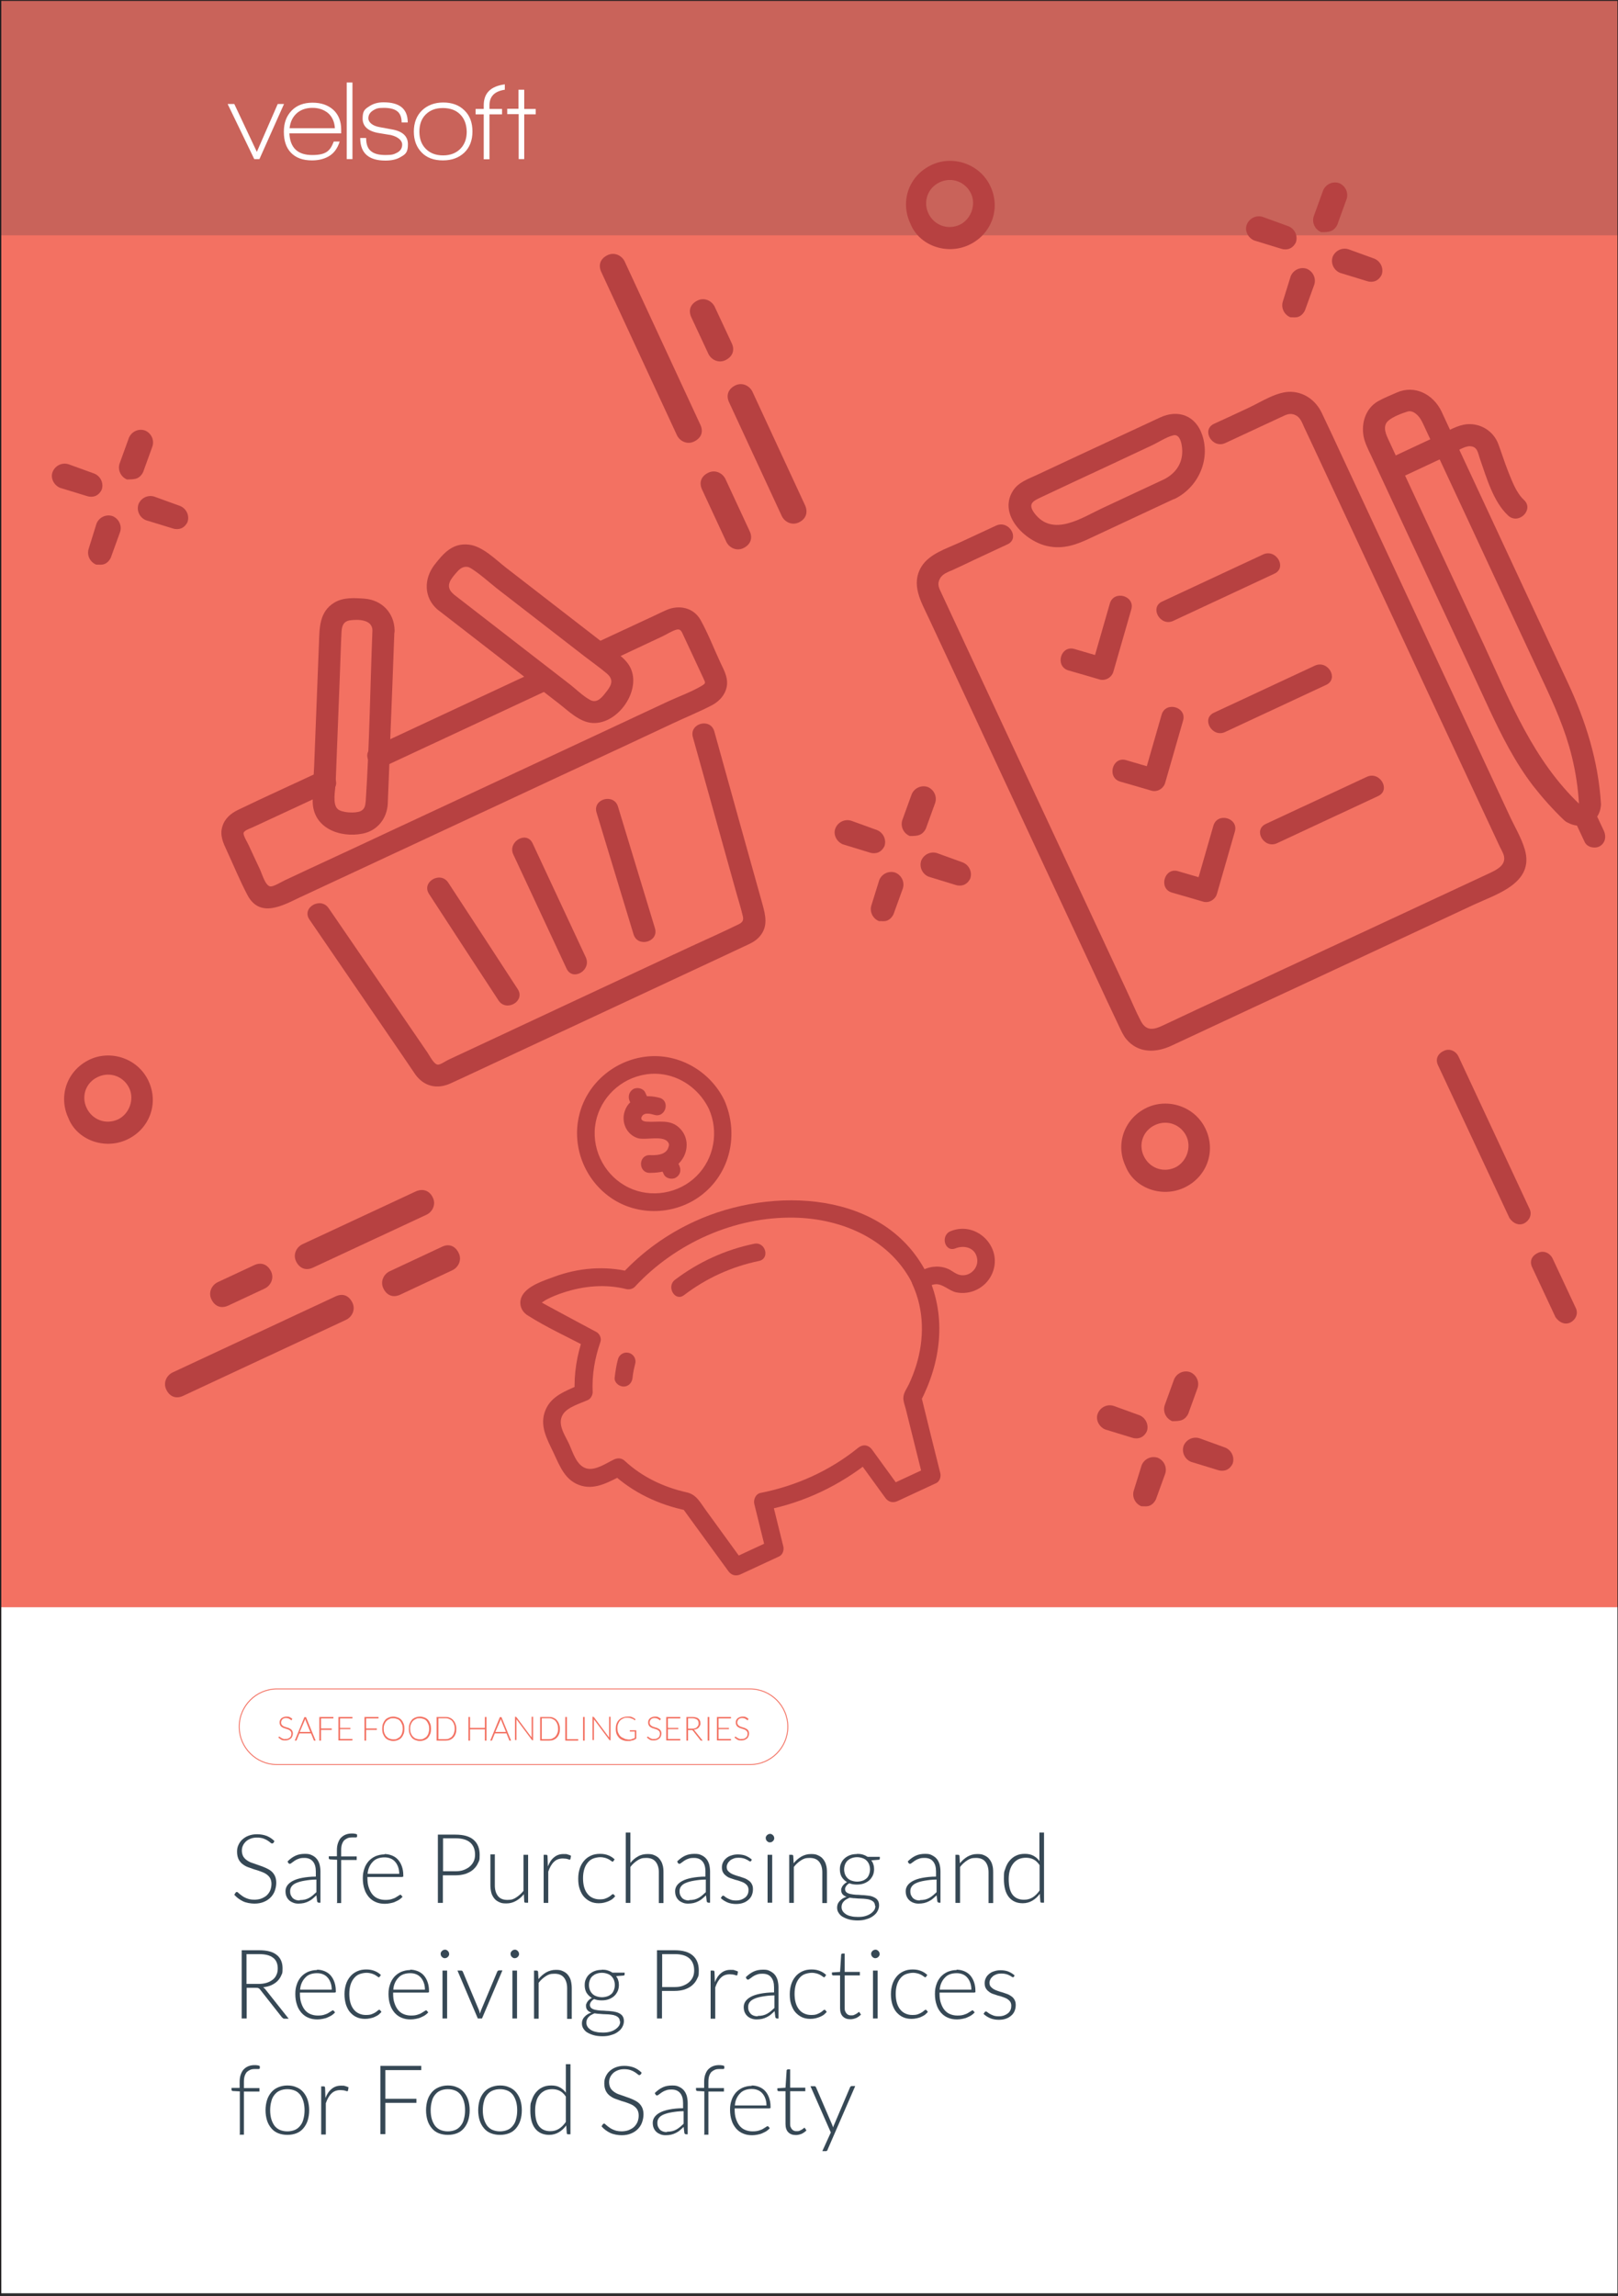 <svg xmlns="http://www.w3.org/2000/svg" id="Layer_2" data-name="Layer 2" viewBox="0 0 875 1241"><rect x="0" y="0" width="875" height="1241" fill="#333333" stroke="none"/><defs><style> .cls-1 { fill: #364855; } .cls-1, .cls-2, .cls-3, .cls-4, .cls-5 { stroke-width: 0px; } .cls-6 { isolation: isolate; } .cls-2 { fill: #b74141; } .cls-3 { fill: #f37162; } .cls-4 { fill: #fff; } .cls-7 { fill: none; stroke: #231f20; stroke-miterlimit: 10; } .cls-5 { fill: #c9635a; } </style></defs><g><rect class="cls-4" x=".2" y="375.1" width="875" height="864.5"></rect><rect class="cls-3" x=".2" y="4.3" width="875" height="864.5"></rect><rect class="cls-5" x=".2" width="875" height="127.2"></rect><g><path class="cls-4" d="M140.3,86h-2.8l-14.4-29.8h3.6l12.2,25.9,11.3-25.9h3.4l-13.3,29.8Z"></path><path class="cls-4" d="M156.5,72.2c.4,7.7,4.5,11.6,12.3,11.6s9.8-2.4,11.7-7.3h3.2c-1.2,3.8-3.2,6.5-6.1,8.1-2.5,1.4-5.5,2.1-8.9,2.1-5,0-8.8-1.4-11.5-4.3-2.5-2.7-3.7-6.4-3.7-11.2s1.4-8.5,4.2-11.4,6.6-4.3,11.3-4.3,8.4,1.3,11.3,3.9c2.8,2.6,4.2,6.2,4.2,10.6v2.1h-28ZM169,58.3c-3.5,0-6.3,1-8.5,2.9-2.2,2-3.5,4.6-3.9,8.1h24.5c-.2-3.4-1.4-6.1-3.6-8.1-2.3-1.9-5.1-2.9-8.5-2.9Z"></path><path class="cls-4" d="M187.5,86v-41.4h3.1v41.4h-3.1Z"></path><path class="cls-4" d="M208.4,86.8c-9.1,0-13.6-4.1-13.6-12.2h3.2c0,3.2.8,5.6,2.5,7,1.7,1.5,4.3,2.2,8,2.2s4.5-.4,6.1-1.2c2-1,2.9-2.5,2.9-4.5s-2-4.1-6.1-5.1c-.3,0-2.3-.4-6.1-1-6.1-.9-9.2-3.6-9.2-7.9s1.2-5.1,3.7-6.7c2.1-1.4,4.6-2.1,7.6-2.1,8.8,0,13.1,3.6,13.1,10.9h-3.3c0-2.8-.8-4.8-2.3-6s-3.9-1.9-7.3-1.9-4.1.4-5.7,1.3c-1.8,1.1-2.7,2.5-2.7,4.4s2,4,6,4.7c1.1.2,3.2.6,6.5,1.2,6,1,8.9,3.7,8.9,8.1s-1.3,5.4-4,6.9c-2.1,1.3-4.9,1.9-8.2,1.9Z"></path><path class="cls-4" d="M239.5,86.7c-4.9,0-8.7-1.4-11.5-4.3s-4.2-6.6-4.2-11.3,1.5-8.6,4.4-11.4c2.9-2.8,6.8-4.3,11.5-4.3s8.6,1.4,11.5,4.3c2.9,2.8,4.3,6.6,4.3,11.4s-1.5,8.6-4.4,11.4c-3,2.8-6.8,4.2-11.6,4.2ZM248.9,61.9c-2.2-2.3-5.4-3.5-9.4-3.5s-7,1.2-9.3,3.5c-2.3,2.3-3.4,5.4-3.4,9.3s1.2,7,3.5,9.3,5.4,3.5,9.3,3.5,7-1.2,9.3-3.5,3.5-5.4,3.5-9.3c-.1-3.9-1.2-7-3.5-9.3Z"></path><path class="cls-4" d="M283.5,61.8v24.2h-3v-24.3h-6.2v-2.9h6.1v-10.3h3.1v10.4h6.2v2.9h-6.2Z"></path><path class="cls-4" d="M264.7,56.9c0-4.8,2.8-7.6,8.3-8.4v-2.9c-7.6,1-11.4,4.7-11.4,11.3v2h-4.4v2.9h4.4v24.3h3.1v-24.3h6.8v-2.9h-6.8v-2Z"></path></g><rect class="cls-7" x=".2" width="875" height="1241"></rect><g><path class="cls-2" d="M181.4,700.8l-88.1,41.1c-3.1,1.5-5.2,5.4-3.4,9.2,1.9,4,5.4,5.2,9.2,3.4l88.1-41.1c3.1-1.5,5.2-5.4,3.4-9.2-1.9-3.9-5.2-5.3-9.2-3.4Z"></path><path class="cls-2" d="M238.9,674l-28.2,13.2c-3.1,1.5-5.2,5.4-3.4,9.2,1.9,4,5.4,5.2,9.2,3.4l28.2-13.2c3.1-1.5,5.2-5.4,3.4-9.2-1.9-4-5.4-5.3-9.2-3.4Z"></path><path class="cls-2" d="M224.9,644l-61.4,28.6c-3.1,1.5-5.2,5.4-3.4,9.2,1.9,3.9,5.4,5.2,9.2,3.4l61.4-28.6c3.1-1.5,5.2-5.4,3.4-9.2-1.8-3.8-5.3-5.1-9.2-3.4Z"></path><path class="cls-2" d="M143.2,696.5c3.1-1.5,5.2-5.4,3.4-9.2-1.9-3.9-5.4-5.2-9.2-3.4l-19.7,9.2c-3.1,1.5-5.2,5.4-3.4,9.2,1.9,4,5.4,5.2,9.2,3.4l19.7-9.2Z"></path></g><g><path class="cls-2" d="M378.7,229.5l-40.9-88.2c-1.5-3.1-5.4-5.2-9.2-3.4-4,1.9-5.2,5.4-3.4,9.2l40.9,88.2c1.5,3.1,5.4,5.2,9.2,3.4,3.9-1.9,5.3-5.2,3.4-9.2Z"></path><path class="cls-2" d="M405.4,287.1l-13.1-28.2c-1.5-3.1-5.4-5.2-9.2-3.4-4,1.9-5.2,5.4-3.4,9.2l13.1,28.2c1.5,3.1,5.4,5.2,9.2,3.4,3.9-1.9,5.2-5.4,3.4-9.2Z"></path><path class="cls-2" d="M435.4,273.2l-28.5-61.5c-1.5-3.1-5.4-5.2-9.2-3.4-3.9,1.9-5.2,5.4-3.4,9.2l28.5,61.5c1.5,3.1,5.4,5.2,9.2,3.4s5.1-5.3,3.4-9.2Z"></path><path class="cls-2" d="M383.1,191.3c1.5,3.1,5.4,5.2,9.2,3.4,3.9-1.9,5.2-5.4,3.4-9.2l-9.2-19.7c-1.5-3.1-5.4-5.2-9.2-3.4-4,1.9-5.2,5.4-3.4,9.2l9.2,19.7Z"></path></g><g><path class="cls-2" d="M497.5,451.2c1.6-.7,2.7-2.2,3.2-3.3l5-13.8c1.2-3.5-.6-7.3-4-8.7-3.5-1.2-7.3.6-8.7,4l-5,13.8c-1.2,3.5.6,7.3,4,8.7,2,0,3.9,0,5.5-.7Z"></path><path class="cls-2" d="M480,497.5c1.6-.7,2.7-2.2,3.2-3.3l5-13.8c1.2-3.5-.6-7.3-4-8.7-3.5-1.2-7.3.6-8.7,4l-4.2,13.5c-1.2,3.5.6,7.3,4,8.7,2,0,3.1.3,4.7-.4Z"></path><path class="cls-2" d="M516.9,478.4c1.1.4,3.1.5,4.6-.2,1.6-.7,2.7-2.2,3.2-3.3,1.2-3.5-.6-7.3-4-8.7l-13.8-5c-3.5-1.2-7.3.6-8.7,4-1.2,3.5.6,7.3,4,8.7l14.7,4.5Z"></path><path class="cls-2" d="M470.5,460.9c1.1.4,3.1.5,4.6-.2,1.6-.7,2.7-2.2,3.2-3.3,1.2-3.5-.6-7.3-4-8.7l-13.8-5c-3.5-1.2-7.3.6-8.7,4-1.4,3.3.6,7.3,4,8.7l14.7,4.5Z"></path></g><g><path class="cls-2" d="M720,124.8c1.6-.7,2.7-2.2,3.2-3.3l5-13.8c1.2-3.5-.6-7.3-4-8.7-3.5-1.2-7.3.6-8.7,4l-5,13.8c-1.2,3.5.6,7.3,4,8.7,2,0,3.9,0,5.5-.7Z"></path><path class="cls-2" d="M702.5,171.1c1.6-.7,2.7-2.2,3.2-3.3l5-13.8c1.2-3.5-.6-7.3-4-8.7-3.5-1.2-7.3.6-8.7,4l-4.2,13.5c-1.2,3.5.6,7.3,4,8.7,2,0,3.1.3,4.7-.4Z"></path><path class="cls-2" d="M739.4,152c1.1.4,3.1.5,4.6-.2,1.6-.7,2.7-2.2,3.2-3.3,1.2-3.5-.6-7.3-4-8.7l-13.8-5c-3.5-1.2-7.3.6-8.7,4-1.2,3.5.6,7.3,4,8.7l14.7,4.5Z"></path><path class="cls-2" d="M693,134.5c1.1.4,3.1.5,4.6-.2,1.6-.7,2.7-2.2,3.2-3.3,1.2-3.5-.6-7.3-4-8.7l-13.8-5c-3.5-1.2-7.3.6-8.7,4-1.4,3.3.6,7.3,4,8.7l14.7,4.5Z"></path></g><g><path class="cls-2" d="M639.4,767.5c1.6-.7,2.7-2.2,3.2-3.3l5-13.8c1.2-3.5-.6-7.3-4-8.7-3.5-1.2-7.3.6-8.7,4l-5,13.8c-1.2,3.5.6,7.3,4,8.7,2,0,3.9,0,5.5-.7Z"></path><path class="cls-2" d="M621.9,813.8c1.6-.7,2.7-2.2,3.2-3.3l5-13.8c1.2-3.5-.6-7.3-4-8.7-3.5-1.2-7.3.6-8.7,4l-4.2,13.5c-1.2,3.5.6,7.3,4,8.7,2,0,3.1.3,4.7-.4Z"></path><path class="cls-2" d="M658.8,794.7c1.1.4,3.1.5,4.6-.2,1.6-.7,2.7-2.2,3.2-3.3,1.2-3.5-.6-7.3-4-8.7l-13.8-5c-3.5-1.2-7.3.6-8.7,4-1.2,3.5.6,7.3,4,8.7l14.7,4.5Z"></path><path class="cls-2" d="M612.4,777.2c1.1.4,3.1.5,4.6-.2,1.6-.7,2.7-2.2,3.2-3.3,1.2-3.5-.6-7.3-4-8.7l-13.8-5c-3.5-1.2-7.3.6-8.7,4-1.4,3.3.6,7.3,4,8.7l14.7,4.5Z"></path></g><g><path class="cls-2" d="M74.2,258.5c1.6-.7,2.7-2.2,3.2-3.3l5-13.8c1.2-3.5-.6-7.3-4-8.7-3.5-1.2-7.3.6-8.7,4l-5,13.8c-1.2,3.5.6,7.3,4,8.7,2.1-.1,3.9,0,5.5-.7Z"></path><path class="cls-2" d="M56.7,304.8c1.6-.7,2.7-2.2,3.2-3.3l5-13.8c1.2-3.5-.6-7.3-4-8.7-3.5-1.2-7.3.6-8.7,4l-4.2,13.5c-1.2,3.5.6,7.3,4,8.7,2,0,3.1.3,4.7-.4Z"></path><path class="cls-2" d="M93.6,285.7c1.1.4,3.1.5,4.6-.2,1.6-.7,2.7-2.2,3.2-3.3,1.2-3.5-.6-7.3-4-8.7l-13.8-5c-3.5-1.2-7.3.6-8.7,4-1.2,3.5.6,7.3,4,8.7l14.7,4.5Z"></path><path class="cls-2" d="M47.2,268.2c1.1.4,3.1.5,4.6-.2,1.6-.7,2.7-2.2,3.2-3.3,1.2-3.5-.6-7.3-4-8.7l-13.8-5c-3.5-1.2-7.3.6-8.7,4-1.4,3.3.6,7.3,4,8.7l14.7,4.5Z"></path></g><path class="cls-2" d="M640.4,642c12.2-5.7,17.3-19.6,11.6-31.7-5.7-12.2-20.3-16.9-31.7-11.6-12.2,5.7-17.3,19.6-11.6,31.7,4.6,11.8,19.5,17.3,31.7,11.6ZM624.7,608.1c6.8-3.1,14,0,16.9,6.1s0,14-6.1,16.9c-6.8,3.1-14,0-16.9-6.1-3-6.1-.8-13.7,6.1-16.9Z"></path><path class="cls-2" d="M68.7,616c12.2-5.7,17.3-19.6,11.6-31.7-5.7-12.2-20.3-16.9-31.7-11.6-12.2,5.7-17.3,19.6-11.6,31.7,4.6,11.8,19.5,17.3,31.7,11.6ZM53,582.1c6.8-3.1,14,0,16.9,6.1s0,14-6.1,16.9c-6.8,3.1-14,0-16.9-6.1-3-6.1-.8-13.7,6.1-16.9Z"></path><path class="cls-2" d="M524,132.4c12.2-5.7,17.3-19.6,11.6-31.7-5.7-12.2-20.3-16.9-31.7-11.6-12.3,5.7-17.3,19.6-11.6,31.7,4.6,11.8,19.5,17.3,31.7,11.6ZM508.2,98.5c6.8-3.1,14,0,16.9,6.1s0,14-6.1,16.9c-6.8,3.1-14,0-16.9-6.1-2.9-6.1-.7-13.7,6.1-16.9Z"></path><g><path class="cls-2" d="M824.2,661.3c2.7-1.3,4.6-4.7,2.9-8l-38.4-82.3c-1.3-2.7-4.7-4.6-8-2.9-3.4,1.6-4.6,4.7-2.9,8l38.5,82.3c2.1,3.1,5.2,4.2,7.9,2.9Z"></path><path class="cls-2" d="M849.2,714.9c2.7-1.3,4.6-4.7,2.9-8l-12.5-26.7c-1.3-2.7-4.7-4.6-8-2.9-3.4,1.6-4.6,4.7-2.9,8l12.5,26.7c2.2,3.1,5.2,4.2,8,2.9Z"></path></g><g><path class="cls-3" d="M405.6,954.1h-255.8c-11.4,0-20.7-9.3-20.7-20.7s9.3-20.7,20.7-20.7h255.8c11.4,0,20.7,9.3,20.7,20.7s-9.3,20.7-20.7,20.7ZM149.8,913.2c-11.1,0-20.2,9.1-20.2,20.2s9.1,20.2,20.2,20.2h255.8c11.1,0,20.2-9.1,20.2-20.2s-9.1-20.2-20.2-20.2h-255.8Z"></path><g><path class="cls-3" d="M157.8,929.7c-.1,0-.1.2-.2.2s-.2,0-.3-.2c-.1,0-.3-.2-.5-.4-.2,0-.5-.3-.8-.4-.3,0-.7-.2-1.2-.2s-.9,0-1.2.2c-.4,0-.6.3-.9.5-.2.2-.4.5-.5.8s-.2.6-.2.9.1.8.3,1.1.4.5.7.7.6.4,1,.5.8.3,1.2.4c.4,0,.8.3,1.2.4.4.2.7.4,1,.6s.5.5.7.9.3.8.3,1.3-.1,1-.3,1.5-.4.9-.8,1.2c-.3.3-.8.6-1.3.8s-1.1.3-1.7.3-1.6,0-2.2-.4-1.1-.7-1.6-1.2l.3-.4c.1,0,.2,0,.3,0s.1,0,.2,0c.1,0,.2.2.3.3s.3.2.4.3c.2,0,.4.2.6.3.2,0,.5.2.8.3s.6,0,1,0,1,0,1.4-.2.7-.4,1-.6c.3-.3.5-.6.6-.9.1-.4.2-.8.2-1.2s-.1-.8-.3-1.1-.4-.5-.7-.7-.6-.4-1-.5-.8-.3-1.2-.4-.8-.3-1.2-.4c-.4-.2-.7-.4-1-.6-.3-.2-.5-.5-.7-.9s-.3-.8-.3-1.4.1-.8.2-1.2c.2-.4.4-.7.7-1s.7-.5,1.2-.7,1-.3,1.6-.3,1.3,0,1.8.3,1,.5,1.4,1l-.3.4Z"></path><path class="cls-3" d="M170.7,940.9h-.7c-.1,0-.2,0-.2,0-.1,0-.1,0-.1-.2l-1.5-3.7h-6.3l-1.5,3.7c0,0-.1,0-.1.2-.1,0-.1,0-.2,0h-.7l5.2-12.7h.9l5.2,12.7ZM162.1,936.2h5.7l-2.6-6.4c0,0-.1-.2-.1-.3s-.1-.3-.1-.4c0,0-.1.3-.1.4s-.1.2-.1.4l-2.7,6.3Z"></path><path class="cls-3" d="M180.3,928.1v.8h-6.7v5.4h5.8v.8h-5.8v5.8h-.9v-12.8h7.6Z"></path><path class="cls-3" d="M190.6,928.1v.8h-6.7v5.1h5.6v.7h-5.6v5.3h6.7v.8h-7.6v-12.7h7.6Z"></path><path class="cls-3" d="M204.7,928.1v.8h-6.7v5.4h5.8v.8h-5.8v5.8h-.9v-12.8h7.6Z"></path><path class="cls-3" d="M218.7,934.5c0,1-.1,1.9-.4,2.7s-.7,1.5-1.2,2.1-1.2,1-1.9,1.3-1.6.5-2.5.5-1.7-.2-2.5-.5c-.7-.3-1.4-.7-1.9-1.3s-.9-1.3-1.2-2.1-.4-1.7-.4-2.7.1-1.9.4-2.7c.3-.8.7-1.5,1.2-2.1s1.2-1,1.9-1.3,1.6-.5,2.5-.5,1.7.2,2.5.5c.7.3,1.4.7,1.9,1.3s.9,1.3,1.2,2.1.4,1.7.4,2.7ZM217.8,934.5c0-.9-.1-1.7-.4-2.4s-.6-1.3-1-1.8-1-.9-1.6-1.1-1.3-.4-2.1-.4-1.4,0-2.1.4-1.2.6-1.6,1.1c-.5.5-.8,1.1-1.1,1.8s-.4,1.5-.4,2.4.1,1.7.4,2.4.6,1.3,1.1,1.8,1,.9,1.6,1.1,1.3.4,2.1.4,1.5,0,2.1-.4,1.2-.6,1.6-1.1c.4-.5.8-1.1,1-1.8s.4-1.5.4-2.4Z"></path><path class="cls-3" d="M233.1,934.5c0,1-.1,1.9-.4,2.7s-.7,1.5-1.2,2.1-1.2,1-1.9,1.3-1.6.5-2.5.5-1.7-.2-2.5-.5c-.7-.3-1.4-.7-1.9-1.3s-.9-1.3-1.2-2.1-.4-1.7-.4-2.7.1-1.9.4-2.7c.3-.8.7-1.5,1.2-2.1s1.2-1,1.9-1.3,1.6-.5,2.5-.5,1.7.2,2.5.5c.7.3,1.4.7,1.9,1.3s.9,1.3,1.2,2.1c.3.8.4,1.7.4,2.7ZM232.1,934.5c0-.9-.1-1.7-.4-2.4s-.6-1.3-1-1.8-1-.9-1.6-1.1-1.3-.4-2.1-.4-1.4,0-2.1.4-1.2.6-1.6,1.1c-.5.5-.8,1.1-1.1,1.8s-.4,1.5-.4,2.4.1,1.7.4,2.4.6,1.3,1.1,1.8,1,.9,1.6,1.1,1.3.4,2.1.4,1.5,0,2.1-.4,1.2-.6,1.6-1.1c.4-.5.8-1.1,1-1.8s.4-1.5.4-2.4Z"></path><path class="cls-3" d="M246.8,934.5c0,1-.1,1.9-.4,2.7s-.7,1.5-1.2,2c-.5.6-1.2,1-1.9,1.3s-1.6.4-2.5.4h-4.7v-12.8h4.6c.9,0,1.7,0,2.5.4.7.3,1.4.7,1.9,1.3s.9,1.2,1.2,2,.5,1.7.5,2.7ZM245.9,934.5c0-.9-.1-1.7-.4-2.4-.2-.7-.6-1.3-1-1.8s-1-.8-1.6-1.1-1.3-.4-2.1-.4h-3.7v11.3h3.7c.8,0,1.5,0,2.1-.4.6-.3,1.2-.6,1.6-1.1.4-.5.8-1.1,1-1.8.2-.6.4-1.4.4-2.3Z"></path><path class="cls-3" d="M263.1,940.9h-.9v-6.1h-8v6.1h-.9v-12.8h.9v5.9h8v-5.9h.9v12.8Z"></path><path class="cls-3" d="M276.4,940.9h-.7c-.1,0-.2,0-.2,0-.1,0-.1,0-.1-.2l-1.5-3.7h-6.3l-1.5,3.7c0,0-.1,0-.1.2-.1,0-.1,0-.2,0h-.7l5.2-12.7h.9l5.2,12.7ZM267.9,936.2h5.7l-2.6-6.4c0,0-.1-.2-.1-.3s-.1-.3-.1-.4c0,0-.1.3-.1.4s-.1.2-.1.4l-2.7,6.3Z"></path><path class="cls-3" d="M279.1,928.2s.1,0,.2,0l8.2,11v-11.2h.8v12.7h-.4c-.1,0-.2,0-.3-.2l-8.3-11.1v11.2h-.8v-12.6h.4c0,0,.2,0,.2,0Z"></path><path class="cls-3" d="M302.8,934.5c0,1-.1,1.9-.4,2.7s-.7,1.5-1.2,2c-.5.6-1.2,1-1.9,1.3-.7.3-1.6.4-2.5.4h-4.7v-12.8h4.6c.9,0,1.7,0,2.5.4.7.3,1.4.7,1.9,1.3s.9,1.2,1.2,2,.5,1.7.5,2.7ZM301.8,934.5c0-.9-.1-1.7-.4-2.4-.2-.7-.6-1.3-1-1.8s-1-.8-1.6-1.1-1.3-.4-2.1-.4h-3.7v11.3h3.7c.8,0,1.5,0,2.1-.4.6-.3,1.2-.6,1.6-1.1s.8-1.1,1-1.8c.3-.6.4-1.4.4-2.3Z"></path><path class="cls-3" d="M306.7,940.1h6v.8h-7v-12.8h.9v12h.1Z"></path><path class="cls-3" d="M316.2,940.9h-.9v-12.8h.9v12.8Z"></path><path class="cls-3" d="M321,928.2s.1,0,.2,0l8.2,11v-11.2h.8v12.7h-.4c-.1,0-.2,0-.3-.2l-8.3-11.1v11.2h-.8v-12.6h.4q0,0,.2,0Z"></path><path class="cls-3" d="M339.4,940.3c.4,0,.8,0,1.2,0s.7,0,1-.2.6-.2.9-.3.6-.3.8-.4v-3.4h-2.4q-.1,0-.2,0h-.1v-.7h3.5v4.5c-.3.2-.6.4-1,.6-.3.2-.7.3-1.1.4-.4,0-.8.2-1.3.3-.4,0-.9,0-1.5,0-.9,0-1.8-.2-2.5-.5-.8-.3-1.4-.7-2-1.3-.5-.6-1-1.3-1.3-2.1s-.4-1.7-.4-2.7.1-1.9.4-2.7.7-1.5,1.3-2.1c.6-.6,1.2-1,2-1.3s1.7-.5,2.7-.5.9,0,1.3,0,.8.2,1.1.3.7.3,1,.5.6.4.9.7l-.2.4q-.1,0-.2,0h-.2c-.1,0-.2,0-.4-.3s-.4-.3-.7-.4c-.3,0-.7-.3-1.1-.4s-1-.2-1.6-.2-1.6,0-2.2.4c-.7.3-1.2.6-1.7,1.1s-.8,1.1-1.1,1.8-.4,1.5-.4,2.4.1,1.7.4,2.4.6,1.3,1.1,1.8,1,.9,1.7,1.1c.8.5,1.5.7,2.3.7Z"></path><path class="cls-3" d="M357.1,929.7c-.1,0-.1.2-.2.2s-.2,0-.3-.2c-.1,0-.3-.2-.5-.4-.2,0-.5-.3-.8-.4-.3,0-.7-.2-1.2-.2s-.9,0-1.2.2c-.4,0-.6.3-.9.5-.2.2-.4.5-.5.8s-.2.6-.2.9.1.8.3,1.1c.2.3.4.5.7.7.3.2.6.4,1,.5s.8.3,1.2.4c.4,0,.8.3,1.2.4.4.2.7.4,1,.6s.5.5.7.9.3.8.3,1.3-.1,1-.3,1.5c-.2.5-.4.9-.8,1.2-.3.3-.8.6-1.3.8s-1.1.3-1.7.3-1.6,0-2.2-.4-1.1-.7-1.6-1.2l.3-.4c.1,0,.2,0,.3,0s.1,0,.2,0,.2.2.3.3c.1,0,.3.2.4.3.2,0,.4.2.6.3s.5.2.8.3.6,0,1,0,1,0,1.4-.2.7-.4,1-.6c.3-.3.5-.6.6-.9.1-.4.2-.8.2-1.2s-.1-.8-.3-1.1c-.2-.3-.4-.5-.7-.7-.3-.2-.6-.4-1-.5s-.8-.3-1.2-.4-.8-.3-1.2-.4c-.4-.2-.7-.4-1-.6-.3-.2-.5-.5-.7-.9s-.3-.8-.3-1.4.1-.8.2-1.2c.2-.4.4-.7.7-1,.3-.3.7-.5,1.2-.7s1-.3,1.6-.3,1.3,0,1.8.3,1,.5,1.4,1l-.3.4Z"></path><path class="cls-3" d="M367.9,928.1v.8h-6.7v5.1h5.6v.7h-5.6v5.3h6.7v.8h-7.6v-12.7h7.6Z"></path><path class="cls-3" d="M372.1,935.1v5.8h-.9v-12.8h3.2c1.5,0,2.6.3,3.3.9.7.6,1.1,1.4,1.1,2.5s-.1.9-.3,1.3-.4.8-.7,1.1c-.3.3-.7.6-1.1.7-.4.2-.9.3-1.5.4.1,0,.3.2.4.4l4.4,5.5h-.8c-.1,0-.2,0-.2,0s-.1,0-.2-.2l-4.1-5.2c-.1,0-.2-.2-.3-.3-.1,0-.3,0-.5,0h-1.8ZM372.1,934.4h2.2c.6,0,1.1,0,1.5-.2.4,0,.8-.3,1.1-.6s.5-.6.7-.9c.2-.4.2-.8.2-1.2,0-.9-.3-1.6-.9-2s-1.5-.7-2.6-.7h-2.2v5.6h0Z"></path><path class="cls-3" d="M383.6,940.9h-.9v-12.8h.9v12.8Z"></path><path class="cls-3" d="M395.3,928.1v.8h-6.7v5.1h5.6v.7h-5.6v5.3h6.7v.8h-7.6v-12.7h7.6Z"></path><path class="cls-3" d="M404.5,929.7c-.1,0-.1.2-.2.2s-.2,0-.3-.2c-.1,0-.3-.2-.5-.4-.2,0-.5-.3-.8-.4-.3,0-.7-.2-1.2-.2s-.9,0-1.2.2c-.4,0-.6.3-.9.5-.2.2-.4.5-.5.8s-.2.6-.2.9.1.8.3,1.1c.2.3.4.5.7.7.3.2.6.4,1,.5s.8.3,1.2.4c.4,0,.8.3,1.2.4.4.2.7.4,1,.6s.5.5.7.9.3.8.3,1.3-.1,1-.3,1.5c-.2.5-.4.9-.8,1.2-.3.3-.8.6-1.3.8s-1.1.3-1.7.3-1.6,0-2.2-.4-1.1-.7-1.6-1.2l.3-.4c.1,0,.2,0,.3,0s.1,0,.2,0,.2.2.3.3c.1,0,.3.2.4.3.2,0,.4.2.6.3s.5.2.8.3.6,0,1,0,1,0,1.4-.2.7-.4,1-.6c.3-.3.5-.6.6-.9.1-.4.2-.8.2-1.2s-.1-.8-.3-1.1c-.2-.3-.4-.5-.7-.7-.3-.2-.6-.4-1-.5s-.8-.3-1.2-.4-.8-.3-1.2-.4c-.4-.2-.7-.4-1-.6-.3-.2-.5-.5-.7-.9s-.3-.8-.3-1.4.1-.8.2-1.2c.2-.4.4-.7.7-1,.3-.3.7-.5,1.2-.7s1-.3,1.6-.3,1.3,0,1.8.3,1,.5,1.4,1l-.3.4Z"></path></g></g><g><g><g><g><path class="cls-2" d="M634.5,335.6c18.2-8.5,36.5-17,54.7-25.5,7-3.3.9-13.6-6.1-10.4-18.2,8.5-36.5,17-54.7,25.5-6.9,3.3-.8,13.7,6.1,10.4h0Z"></path><path class="cls-2" d="M577.8,362.4c5.6,1.6,11.2,3.2,16.9,4.9,3.1.9,6.5-1.1,7.4-4.2,3.2-11.2,6.5-22.5,9.7-33.7,2.1-7.4-9.4-10.6-11.6-3.2-3.2,11.2-6.5,22.5-9.7,33.7,2.5-1.4,4.9-2.8,7.4-4.2-5.6-1.6-11.2-3.2-16.9-4.9-7.5-2.1-10.6,9.4-3.2,11.6h0Z"></path></g><g><path class="cls-2" d="M662.5,395.7c18.2-8.5,36.5-17,54.7-25.5,7-3.3.9-13.6-6.1-10.4-18.2,8.5-36.5,17-54.7,25.5-6.9,3.3-.8,13.6,6.1,10.4h0Z"></path><path class="cls-2" d="M605.8,422.5c5.6,1.6,11.2,3.2,16.9,4.9,3.1.9,6.5-1.1,7.4-4.2,3.2-11.2,6.5-22.5,9.7-33.7,2.1-7.4-9.4-10.6-11.6-3.2-3.2,11.2-6.5,22.5-9.7,33.7,2.5-1.4,4.9-2.8,7.4-4.2-5.6-1.6-11.2-3.2-16.9-4.9-7.4-2.2-10.6,9.4-3.2,11.6h0Z"></path></g><g><path class="cls-2" d="M690.6,455.8c18.2-8.5,36.5-17,54.7-25.5,7-3.3.9-13.6-6.1-10.4-18.2,8.5-36.5,17-54.7,25.5-7,3.3-.9,13.6,6.1,10.4h0Z"></path><path class="cls-2" d="M633.8,482.5c5.6,1.6,11.2,3.2,16.9,4.9,3.1.9,6.5-1.1,7.4-4.2,3.2-11.2,6.5-22.5,9.7-33.7,2.1-7.4-9.4-10.6-11.6-3.2-3.2,11.2-6.5,22.5-9.7,33.7,2.5-1.4,4.9-2.8,7.4-4.2-5.6-1.6-11.2-3.2-16.9-4.9-7.4-2.1-10.6,9.5-3.2,11.6h0Z"></path></g></g><path class="cls-2" d="M538.7,284.1c-6.5,3-13.1,6.1-19.6,9.1-7.1,3.3-16.5,6.1-20.8,13.1-5.9,9.7-.1,19.1,4,27.9,13.7,29.3,27.4,58.7,41,88,16.2,34.7,32.3,69.3,48.5,104,4.4,9.5,8.8,19,13.3,28.4,1.2,2.5,2.2,4.9,3.9,7,6.4,7.8,16,7.6,24.4,3.7,29.1-13.6,58.3-27.2,87.4-40.7,25.4-11.9,50.9-23.7,76.3-35.6,12.3-5.7,32.8-11.7,27.5-29.8-1.8-6.3-5.6-12.5-8.3-18.4-14.5-31.1-29-62.2-43.5-93.3-15.6-33.5-31.2-66.9-46.8-100.4-3.7-8-7.4-16-11.2-23.9-3.1-6.5-9.1-11.1-16.5-11.4-7.6-.3-16,5.3-22.6,8.4-6.4,3-12.8,6-19.2,8.9-7,3.3-.9,13.6,6.1,10.4,6.2-2.9,12.5-5.8,18.7-8.7,3.8-1.8,7.6-3.5,11.4-5.3,2.8-1.3,5-2.6,8.1-1,2.5,1.3,3.4,4.1,4.5,6.5,1.6,3.4,3.2,6.8,4.8,10.2,13.6,29.2,27.2,58.4,40.8,87.5,15.5,33.2,31,66.4,46.5,99.7,4.5,9.6,9,19.3,13.5,28.9.7,1.5,1.6,3,2.2,4.6,1.8,5.4-3.1,8-7.6,10.1-28.6,13.3-57.2,26.7-85.9,40-24.3,11.3-48.5,22.6-72.8,33.9-6,2.8-12,5.6-17.9,8.4-4.5,2.1-8.8,3.5-11.9-2.3-2.8-5.3-5.1-11-7.7-16.5-14.1-30.2-28.1-60.4-42.2-90.5-15.3-32.7-30.5-65.4-45.8-98.2-4-8.7-8.1-17.3-12.1-26-1.3-2.8-2.6-4.9-.9-8,1.3-2.6,4.4-3.6,6.9-4.7,3.9-1.8,7.8-3.6,11.7-5.5,5.9-2.8,11.9-5.5,17.8-8.3,7.1-3.1,1-13.4-6-10.2h0Z"></path><path class="cls-2" d="M629.5,259.1c-11.1,5.2-22.1,10.3-33.2,15.5-11,5.1-26.9,16.1-36.9,2.8-3.9-5.3-.4-6.7,3.8-8.7,5.5-2.6,10.9-5.1,16.4-7.7,14.4-6.7,28.8-13.4,43.2-20.2,3.7-1.7,7.9-4.6,11.8-5.5,4-1,5,6.5,4.7,9.9-.4,6.4-4.3,11.1-9.8,13.9-6.9,3.5-.8,13.8,6.1,10.4,12.3-6.2,19-20.8,14.6-34.2-3.5-10.7-13.1-14.2-22.9-9.6-14.5,6.7-28.9,13.5-43.4,20.2-7.6,3.6-15.3,7.1-22.9,10.7-4.9,2.3-10.5,4.1-13.4,9-7.8,12.9,6.9,27.1,18.9,29.6,8.6,1.9,16-.9,23.5-4.5,15.2-7.1,30.4-14.2,45.6-21.3,6.9-3.2.8-13.5-6.1-10.3Z"></path></g><g><path class="cls-2" d="M845.9,443.4c8.2,6.3,19.5,2.1,19.9-8.7-1,1.7-2,3.5-3,5.2h0c1.8-.8,3.1-3.3,3-5.2-1.4-23.2-8.2-44.9-18-65.8-5.9-12.7-11.9-25.5-17.8-38.2-15.3-32.9-30.7-65.8-46-98.7-1.5-3.2-3-6.5-4.5-9.7-4.5-9.2-14.4-14.4-24.2-10.1-3.3,1.5-6.9,2.9-10.1,4.7-6.6,3.8-9.1,11.6-7.8,18.9.7,3.7,2.5,7.1,4.1,10.5,14.4,30.9,28.8,61.9,43.3,92.8,6.9,14.8,13.8,29.5,20.6,44.3,6.8,14.5,13.9,28.6,23.7,41.4,5.1,6.5,10.7,12.8,16.8,18.6,5.6,5.3,14.1-3.2,8.5-8.5-25.1-23.7-37.6-55.4-51.8-86.1-15.1-32.3-30.1-64.6-45.2-97-2-4.4-4.1-8.8-6.1-13.2-1.6-3.4-4-8.1-.5-11.2,2.4-2.1,7.3-4,10.3-4.9,3-1,6.2,2,7.8,5.2,1.2,2.3,2.2,4.7,3.3,7,14.2,30.4,28.4,60.8,42.5,91.2,6.6,14.1,13.1,28.1,19.7,42.2,6.2,13.2,12.1,26.4,15.6,40.7,2.1,8.5,3.4,17,3.9,25.8,1-1.7,2-3.5,3-5.2h0c-1.9.9-2.9,3.2-3,5.2,0,.1.5.2.6.3-2.6-2-6-2.5-8.5,0-2.2,2-2.6,6.5,0,8.5Z"></path><path class="cls-2" d="M784.4,245.6c3.1-1.4,7.3-4.4,10.4-4.4,4.3.1,4.4,3.6,5.6,7,3.5,10,7.2,23.1,15.2,30.5,5.7,5.2,14.2-3.3,8.5-8.5-4.2-3.9-6.5-10.4-8.6-15.6-1.9-4.8-3.4-9.7-5.2-14.5-2.6-7-9.4-11.3-16.8-10.8-5.3.4-10.5,3.7-15.2,5.9-7,3.3-.9,13.7,6.1,10.4h0Z"></path><path class="cls-2" d="M851.6,443.7c1.8,3.8,3.6,7.7,5.4,11.5,1.4,2.9,5.6,3.7,8.2,2.2,3-1.8,3.5-5.3,2.2-8.2-1.8-3.8-3.6-7.7-5.4-11.5-1.4-2.9-5.6-3.7-8.2-2.2-3.1,1.7-3.6,5.2-2.2,8.2h0Z"></path><path class="cls-2" d="M754.9,259.4c9.8-4.6,19.7-9.2,29.5-13.8,7-3.3.9-13.6-6.1-10.4-9.8,4.6-19.7,9.2-29.5,13.8-7,3.3-.9,13.6,6.1,10.4h0Z"></path></g></g><g><g><path class="cls-2" d="M383.4,599.5c5.4,12.2,2.8,26.8-6.7,36.2-9.5,9.5-24.5,12.1-36.6,6.3-12.4-5.9-19.9-19.4-18.3-33.1,1.6-13.4,11.7-24.5,24.8-27.6,15.2-3.7,30.2,4.5,36.8,18.2,2.7,5.5,11,.7,8.3-4.8-7.6-15.6-24.4-25.4-41.8-23.6-17.4,1.8-32.4,14.4-36.6,31.4-4.3,17.1,2.8,35.3,17.4,45.2,14.5,9.8,34.3,9.1,48.3-1.4,16.1-12.1,20.7-33.5,12.7-51.6-2.5-5.7-10.7-.8-8.3,4.8Z"></path><path class="cls-2" d="M356.6,593.4c-7.2-1.9-15.9-1-18.7,7.1-2.1,5.9.8,12.7,6.9,14.7,4.4,1.4,14.6-2,16.8,2.8.2.5.1.5.1,0,.1.4.1,1.1,0,1.5,0,0-.4,1.3-.7,1.8-1.9,3.2-6.5,3.2-9.7,3.1-6.2,0-6.2,9.5,0,9.6,7.3,0,14.9-1.8,18.5-8.8,2.5-4.9,2-10.8-1.8-14.9-5.2-5.7-11.8-3.5-18.5-4-2-.2-3-1-2.6-2.3,1.1-3,4.8-2,7.2-1.3,5.9,1.5,8.5-7.7,2.5-9.3h0Z"></path><path class="cls-2" d="M340.6,595.4c.7,1.5,1.4,3.1,2.1,4.6,1.1,2.3,4.5,3,6.6,1.7,2.4-1.5,2.9-4.1,1.7-6.6-.7-1.5-1.4-3.1-2.1-4.6-1.1-2.3-4.5-3-6.6-1.7-2.3,1.6-2.8,4.2-1.7,6.6h0Z"></path><path class="cls-2" d="M356.9,630.2c.7,1.5,1.4,3.1,2.1,4.6,1.1,2.3,4.5,3,6.6,1.7,2.4-1.5,2.9-4.1,1.7-6.6-.7-1.5-1.4-3.1-2.1-4.6-1.1-2.3-4.5-3-6.6-1.7-2.4,1.6-2.9,4.2-1.7,6.6h0Z"></path></g><g><path class="cls-2" d="M500.1,696.4c1.8-.8,3.8-2.1,5.8-2.2,4-.3,7.4,3.6,11.3,4.4,7.6,1.5,15.4-2.3,18.9-9.2,7.2-14.2-7.4-29.8-22-23.9-5.7,2.3-3.2,11.6,2.6,9.3,4.8-1.9,10.7-.4,11.7,5.4,1,5.3-4,10.1-9.2,9-2.6-.5-4.5-2.6-7-3.5-2.5-1-5.1-1.2-7.7-.9-3.3.4-6.2,2-9.2,3.4-5.6,2.5-.7,10.8,4.8,8.2h0Z"></path><path class="cls-2" d="M501.9,689.8c-22.4-46.8-84.7-48.7-126.2-29.6-14.9,6.8-28.4,16.5-39.5,28.5,1.6-.4,3.1-.8,4.7-1.2-13.7-3.4-28.2-2.2-41.3,2.7-5.4,2-13.8,4.6-17,9.8-2.4,4-1.1,8.6,2.7,11,10.2,6.5,21.5,11.6,32.2,17.3-.7-1.8-1.5-3.6-2.2-5.4-3.3,9.6-5,19.6-4.5,29.8.8-1.4,1.6-2.8,2.4-4.1-7.1,3.3-15,5.8-18.2,13.6-3.5,8.4.9,15.8,4.4,23.2,3.5,7.5,6.4,15.4,15.3,17.8,8,2.1,15.3-2.6,22.2-5.9-1.9-.3-3.9-.5-5.8-.8,11.3,10.4,25.2,16.9,40.2,20-1-.7-1.9-1.5-2.9-2.2,8.5,11.7,17,23.3,25.5,35,1.6,2.2,4,2.9,6.6,1.7,7-3.2,13.9-6.5,20.9-9.7,1.9-.9,2.7-3.5,2.2-5.4-2.1-8.5-4.2-17-6.3-25.5-1.1,2-2.2,3.9-3.4,5.9,21-4.1,40.4-13.4,57-26.8-2.5-.3-5-.6-7.5-1,5.1,7.1,10.3,14.1,15.4,21.2,1.6,2.2,4,2.9,6.6,1.7,7-3.2,13.9-6.5,20.9-9.7,1.9-.9,2.7-3.5,2.2-5.4-3.5-14-7-28-10.4-42-.2,1.2-.3,2.5-.5,3.7,11.2-21.4,14.4-45.7,4.3-68.2-2.5-5.6-10.8-.7-8.3,4.8,6.2,13.7,6.3,29.1,1.9,43.4-1.1,3.5-2.4,6.9-4,10.3-1.4,2.9-3.4,5.2-2.9,8.5.2,1.6.8,3.1,1.2,4.7,3.1,12.4,6.2,24.9,9.3,37.3.7-1.8,1.5-3.6,2.2-5.4-7,3.2-13.9,6.5-20.9,9.7,2.2.6,4.4,1.1,6.6,1.7-5.1-7.1-10.3-14.1-15.4-21.2-2-2.7-5-3-7.5-1-15.3,12.4-33.5,20.6-52.8,24.4-2.6.5-3.9,3.5-3.4,5.9,2.1,8.5,4.2,17,6.3,25.5.7-1.8,1.5-3.6,2.2-5.4-7,3.2-13.9,6.5-20.9,9.7,2.2.6,4.4,1.1,6.6,1.7-6.8-9.4-13.6-18.7-20.4-28.1-3.1-4.2-5-8.4-10.3-9.6-12.5-2.8-24.1-8.3-33.5-17-1.7-1.6-3.8-1.7-5.8-.8-4.2,2-10,6.1-14.8,4.9-5.5-1.4-7.5-8.8-9.6-13.4-2.2-4.7-6.5-10.6-3.3-15.8,2.5-4.1,9.6-6,13.7-7.9,1.4-.7,2.4-2.6,2.4-4.1-.4-9.4,1.1-18.3,4.2-27.2.7-1.9-.4-4.5-2.2-5.4-9.4-5-18.7-10-28.1-15.1-.4-.2-3.8-2.4-4.1-2.2-3,2.1,1.4,1.7,1.6,1.7,1.1,0,2.7-1.5,3.8-2,2.9-1.5,5.9-2.7,9-3.7,10.9-3.6,22.6-4.7,33.9-1.9,1.6.4,3.5,0,4.7-1.2,21.9-23.6,53.9-38,86.2-37.4,26.2.5,52.6,12,64.4,36.6,2.3,5.4,10.6.6,8-5Z"></path><path class="cls-2" d="M342.1,744.6c.2-2.4.8-5,1.4-7.4.7-2.5-.8-5.2-3.4-5.9-2.5-.7-5.2.8-5.9,3.4-.9,3.3-1.4,6.6-1.8,10-.3,2.6,2.4,4.8,4.8,4.8,2.9,0,4.7-2.3,4.9-4.9h0Z"></path><path class="cls-2" d="M369.9,700.1c12.1-9.2,25.7-15.4,40.6-18.5,6-1.3,3.5-10.5-2.6-9.3-15.6,3.2-30.2,9.9-42.9,19.5-4.8,3.7,0,12,4.9,8.3h0Z"></path></g></g><g><path class="cls-2" d="M374.7,398.5c7.7,27.4,15.3,54.8,23,82.3,1.3,4.8,2.9,9.6,4,14.4.6,2.4-.3,3.5-2.4,4.5-8.8,4.3-17.8,8.3-26.7,12.4-32.2,15-64.4,30-96.6,45.1-11.2,5.2-22.4,10.5-33.6,15.7-1.5.7-3.9,2.5-5.5,2.6-2.2,0-4.4-4.6-5.7-6.5-17.4-25.4-34.7-50.7-52.1-76.1-.5-.7-.9-1.3-1.4-2-4.3-6.3-14.7-.3-10.4,6.1,16.6,24.3,33.3,48.6,49.9,72.9,2.5,3.6,4.9,7.3,7.4,10.9,4.7,6.5,11.7,8.1,18.9,4.9,8.6-3.9,17.1-8,25.6-11.9,33.2-15.5,66.3-30.9,99.5-46.4,11.3-5.3,22.5-10.5,33.8-15.8,3.2-1.5,6.2-2.7,8.6-5.6,4.4-5.3,3-11.1,1.4-17-8.5-30.4-17-60.7-25.4-91.1-.2-.8-.5-1.7-.7-2.5-2.1-7.6-13.7-4.4-11.6,3.1h0Z"></path><path class="cls-2" d="M327.1,358.6c6-2.8,11.9-5.6,17.9-8.4,4.4-2.1,8.8-4.1,13.2-6.2,2.4-1.1,5.3-3.1,7.9-3.7,2.1-.4,2.6,1.3,3.5,3.2,1.9,4,3.7,8,5.6,12,1.8,3.8,3.5,7.6,5.3,11.4,1,2.2,1.3,2.4-1,3.8-5.7,3.4-12.3,5.7-18.3,8.5-13.8,6.5-27.7,12.9-41.5,19.4-36,16.8-72,33.6-108.1,50.4-14.5,6.8-29.1,13.6-43.6,20.3-4.6,2.2-9.3,4.3-13.9,6.5-2.3,1.1-4.7,2.7-7.1,3.3-3.2.9-5.1-6.3-6.4-9.1-2.1-4.4-4.1-8.8-6.2-13.3-.8-1.7-3.2-5.5-2.6-6.7.7-1.4,4.2-2.4,5.5-3.1,3.7-1.7,7.5-3.5,11.2-5.2,8.4-3.9,16.8-7.8,25.2-11.7,1.7-.8,3.3-1.6,5-2.3,7-3.3.9-13.6-6.1-10.4-14.5,6.8-29.2,13.4-43.7,20.4-4,1.9-7.4,4.7-8.7,9.2-1.4,4.7.5,8.7,2.4,12.8,3.7,8,7.1,16.3,11.2,24.1,6.7,12.7,19.1,5.7,28.3,1.3,13.1-6.1,26.2-12.2,39.3-18.3,38.4-17.9,76.8-35.8,115.2-53.7,15.7-7.3,31.4-14.6,47.1-22,7.2-3.4,14.7-6.4,21.7-10.1,4.2-2.3,7.5-6.4,7.8-11.3.2-4.1-1.8-7.7-3.5-11.3-3.6-7.7-6.7-15.8-10.8-23.2-3.8-6.8-11.6-8.4-18.4-5.5-2.1.9-4.1,1.9-6.2,2.9-9,4.2-18.1,8.4-27.1,12.6-2.1,1-4.1,1.9-6.2,2.9-7,3.4-.9,13.8,6.1,10.5h0Z"></path><path class="cls-2" d="M291.8,361.9c-26.3,12.3-52.6,24.5-78.9,36.8-3.7,1.7-7.4,3.5-11.2,5.2-7,3.3-.9,13.6,6.1,10.4,26.3-12.3,52.6-24.5,78.9-36.8,3.7-1.7,7.4-3.5,11.2-5.2,6.9-3.3.9-13.7-6.1-10.4h0Z"></path><path class="cls-2" d="M201.4,340.7c-1.2,30.7-1.6,61.5-3.6,92.1-.2,2.3-.4,4.6-2.9,5.7-2.7,1.2-10.1.9-12.3-1.2-2.9-2.6-1.3-10.2-1.1-13.5.8-19.7,1.5-39.3,2.3-59,.3-7.8.5-15.5.9-23.3.2-3.1,1-5.7,4.7-6.2,4.5-.6,11.9-.4,12,5.4.2,7.7,12.2,7.7,12,0-.2-9.4-6.9-16.4-16.3-17.1-5.6-.4-11.5-.8-16.4,2.2-8,4.9-7.9,13.5-8.2,21.6-.9,22.2-1.7,44.3-2.6,66.5-.3,6.4-.8,12.9-.8,19.3.1,14.4,14.7,19.9,27.1,17.4,7.9-1.6,13-8.1,13.5-16,.1-1.8.1-3.6.2-5.3.4-9.6.8-19.2,1.1-28.7.8-19.9,1.6-39.9,2.3-59.8.4-7.8-11.6-7.8-11.9-.1Z"></path><path class="cls-2" d="M236.5,329.4c13.3,10.3,26.6,20.6,39.9,30.9,8.6,6.6,17.1,13.3,25.7,19.9,5.3,4.1,11.3,10.2,18.3,10.6,13.8.9,26.9-17.9,20.3-30.3-2.8-5.3-9.3-8.9-13.9-12.5-17.7-13.7-35.4-27.4-53.1-41.1-5.7-4.4-12.7-11.7-20.2-12.5-8.8-1-13.7,4.7-18.6,11-5.7,7.5-5.8,17.5,1.6,24,5.8,5.1,14.3-3.4,8.5-8.5-4.7-4.2-.9-8.3,2.3-11.9,2.2-2.6,4.9-3.4,7.4-1.8,4.9,3.1,9.4,7.2,13.9,10.8,15.8,12.2,31.6,24.5,47.4,36.7,4,3.1,8.3,6.1,12.2,9.4,3.6,3.1,2.7,5.9.2,9.2-2.4,3.1-5.2,7.2-9.2,5.1-4.1-2.2-8-6.2-11.7-9-7.8-6-15.6-12.1-23.4-18.1-13-10.1-26.1-20.2-39.1-30.3-2.6-2-6-2.5-8.5,0-2.1,2-2.6,6.4,0,8.4Z"></path><path class="cls-2" d="M277.6,461.9c9.6,20.6,19.2,41.1,28.8,61.7,3.3,7,13.6.9,10.4-6.1-9.6-20.6-19.2-41.1-28.8-61.7-3.3-6.9-13.6-.8-10.4,6.1h0Z"></path><path class="cls-2" d="M322.6,439.2c6.7,21.9,13.3,43.9,20,65.8,2.2,7.4,13.8,4.2,11.6-3.2-6.7-21.9-13.3-43.9-20-65.8-2.2-7.3-13.8-4.2-11.6,3.2h0Z"></path><path class="cls-2" d="M232,483.2c12.5,19.2,25,38.4,37.6,57.6,4.2,6.4,14.6.4,10.4-6.1-12.5-19.2-25-38.4-37.6-57.6-4.2-6.4-14.6-.4-10.4,6.1h0Z"></path></g></g><g class="cls-6"><path class="cls-1" d="M147.8,996.1c-.2.3-.4.4-.7.4s-.5-.2-.9-.5c-.4-.3-.8-.7-1.5-1.1-.6-.4-1.4-.8-2.3-1.1s-2-.5-3.4-.5-2.5.2-3.5.6c-1,.4-1.9.9-2.6,1.6-.7.7-1.2,1.4-1.6,2.3s-.5,1.8-.5,2.7.3,2.3.8,3.1c.5.8,1.2,1.5,2.1,2.1.9.6,1.9,1.1,3,1.4,1.1.4,2.2.8,3.4,1.2,1.2.4,2.3.8,3.4,1.3,1.1.5,2.1,1,3,1.7.9.7,1.6,1.6,2.1,2.6s.8,2.3.8,3.8-.3,3-.8,4.4-1.3,2.6-2.3,3.6c-1,1-2.2,1.8-3.7,2.4s-3.1.9-5,.9-4.5-.4-6.3-1.3-3.3-2-4.6-3.5l.7-1.1c.2-.3.5-.4.7-.4s.4.1.6.3c.2.2.5.5.9.8.3.3.8.6,1.3,1s1.1.7,1.7,1c.6.3,1.4.6,2.2.8.8.2,1.8.3,2.8.3s2.8-.2,3.9-.7,2.1-1,2.9-1.8,1.4-1.7,1.8-2.7c.4-1.1.6-2.2.6-3.4s-.3-2.4-.8-3.2c-.5-.8-1.2-1.5-2.1-2.1-.9-.6-1.9-1-3-1.4-1.1-.4-2.2-.8-3.4-1.1-1.2-.4-2.3-.8-3.4-1.2s-2.1-1-3-1.7c-.9-.7-1.6-1.6-2.1-2.6-.5-1.1-.8-2.4-.8-4s.2-2.4.7-3.6c.5-1.1,1.2-2.2,2.1-3s2-1.6,3.4-2.1c1.3-.5,2.8-.8,4.6-.8s3.6.3,5.2.9c1.5.6,2.9,1.5,4.2,2.8l-.6,1.2Z"></path><path class="cls-1" d="M172.5,1028.5c-.5,0-.8-.2-1-.7l-.4-3.3c-.7.7-1.4,1.3-2.1,1.9-.7.6-1.4,1-2.2,1.4-.8.4-1.6.7-2.5.9-.9.2-1.9.3-2.9.3s-1.7-.1-2.6-.4c-.8-.3-1.6-.7-2.2-1.2-.6-.5-1.2-1.2-1.6-2.1-.4-.8-.6-1.9-.6-3s.3-2.1.9-3c.6-.9,1.6-1.8,2.9-2.5,1.3-.7,3-1.3,5.1-1.7,2.1-.4,4.6-.7,7.5-.7v-2.7c0-2.4-.5-4.2-1.6-5.5s-2.6-1.9-4.6-1.9-2.3.2-3.2.5c-.9.3-1.6.7-2.2,1.1s-1.1.8-1.5,1.1c-.4.3-.7.5-1,.5s-.6-.2-.8-.5l-.4-.8c1.4-1.4,2.8-2.4,4.3-3.1s3.2-1,5.1-1,2.6.2,3.7.7,1.9,1.1,2.6,1.9,1.2,1.8,1.6,3c.3,1.2.5,2.5.5,3.9v16.9h-1ZM162.1,1027.1c1,0,1.9-.1,2.8-.3.8-.2,1.6-.5,2.3-.9.7-.4,1.4-.9,2-1.4s1.2-1.1,1.9-1.7v-6.8c-2.5,0-4.6.3-6.4.6-1.8.3-3.2.7-4.4,1.2-1.2.5-2,1.1-2.6,1.9-.5.7-.8,1.5-.8,2.5s.1,1.6.4,2.3c.3.6.7,1.2,1.1,1.6.5.4,1,.7,1.6.9.6.2,1.3.3,2,.3Z"></path><path class="cls-1" d="M182.3,1028.5v-23.2l-3.7-.2c-.5,0-.8-.3-.8-.7v-1h4.4v-3.3c0-1.5.2-2.8.6-3.9.4-1.1.9-2.1,1.6-2.8s1.5-1.3,2.5-1.7c1-.4,2.1-.6,3.2-.6s1.1,0,1.6.1c.5,0,1,.2,1.4.4v1.2c0,.2-.3.4-.6.4s-.5,0-.8,0c-.4,0-.8,0-1.3,0-.9,0-1.6.1-2.4.4-.7.3-1.3.7-1.9,1.2-.5.6-.9,1.3-1.2,2.2s-.4,2-.4,3.3v3.2h8.4v1.9h-8.4v23.3h-2.5Z"></path><path class="cls-1" d="M207.9,1002.2c1.5,0,2.8.3,4.1.8,1.2.5,2.3,1.2,3.2,2.2s1.6,2.2,2.1,3.6.8,3,.8,4.8,0,.6-.2.8c-.1.1-.3.2-.5.2h-18.7v.5c0,1.9.2,3.7.7,5.1.5,1.5,1.1,2.7,1.9,3.7.8,1,1.8,1.8,3,2.3s2.5.8,4,.8,2.4-.1,3.4-.4c1-.3,1.8-.6,2.4-1s1.2-.7,1.6-1c.4-.3.7-.4.8-.4s.4,0,.5.3l.7.8c-.4.5-1,1-1.7,1.5-.7.5-1.5.8-2.3,1.2s-1.7.6-2.7.8c-1,.2-1.9.3-2.9.3-1.8,0-3.4-.3-4.8-.9-1.5-.6-2.7-1.5-3.8-2.7-1-1.2-1.9-2.6-2.4-4.3-.6-1.7-.9-3.7-.9-5.9s.3-3.6.8-5.1c.5-1.6,1.3-2.9,2.3-4.1,1-1.1,2.2-2,3.7-2.7,1.5-.6,3.1-1,4.9-1ZM207.9,1004c-1.3,0-2.5.2-3.6.6s-2,1-2.7,1.8c-.8.8-1.4,1.7-1.9,2.8-.5,1.1-.8,2.3-.9,3.7h17.1c0-1.4-.2-2.6-.6-3.7-.4-1.1-.9-2-1.6-2.8-.7-.8-1.5-1.4-2.5-1.8-1-.4-2-.6-3.2-.6Z"></path><path class="cls-1" d="M239.5,1013.7v14.9h-2.7v-36.9h9.5c4.3,0,7.6.9,9.8,2.8,2.2,1.9,3.3,4.6,3.3,8.1s-.3,3.1-.9,4.5-1.5,2.5-2.6,3.5c-1.1,1-2.5,1.7-4.1,2.3-1.6.5-3.4.8-5.5.8h-6.9ZM239.5,1011.5h6.9c1.6,0,3.1-.2,4.4-.7s2.4-1.1,3.3-1.9c.9-.8,1.6-1.7,2.1-2.8.5-1.1.7-2.3.7-3.6,0-2.8-.9-5-2.6-6.5-1.7-1.5-4.3-2.3-7.8-2.3h-6.9v17.8Z"></path><path class="cls-1" d="M267.6,1002.6v16.6c0,2.4.6,4.3,1.7,5.7s2.8,2.1,5.1,2.1,3.3-.4,4.7-1.3,2.8-2.1,4-3.6v-19.5h2.5v25.9h-1.4c-.5,0-.7-.2-.7-.7l-.2-3.9c-1.2,1.5-2.6,2.7-4.2,3.6-1.6.9-3.3,1.4-5.3,1.4s-2.7-.2-3.8-.7-2-1.1-2.7-2c-.7-.9-1.3-1.9-1.6-3.1s-.5-2.6-.5-4.1v-16.6h2.5Z"></path><path class="cls-1" d="M294,1028.5v-25.9h1.3c.3,0,.5,0,.6.2.1.1.2.3.2.6l.2,5.5c.8-2.1,1.9-3.8,3.3-4.9,1.4-1.2,3.1-1.8,5.1-1.8s1.5,0,2.2.2c.7.2,1.3.4,1.9.7l-.3,1.7c0,.3-.2.4-.5.4s-.3,0-.4-.1c-.2,0-.4-.1-.7-.2-.3,0-.6-.2-1.1-.2-.4,0-.9-.1-1.4-.1-2,0-3.6.6-4.8,1.8-1.3,1.2-2.3,3-3.1,5.3v16.9h-2.5Z"></path><path class="cls-1" d="M331.7,1006.1c0,0-.2.2-.2.2,0,0-.2,0-.3,0s-.4-.1-.7-.4c-.3-.2-.7-.5-1.2-.8s-1.1-.5-1.9-.8c-.8-.2-1.7-.4-2.8-.4s-2.8.3-4,.8c-1.2.5-2.1,1.3-2.9,2.3-.8,1-1.4,2.2-1.8,3.6-.4,1.4-.6,3-.6,4.7s.2,3.4.6,4.8c.4,1.4,1,2.6,1.8,3.6s1.7,1.7,2.8,2.2,2.3.8,3.7.8,2.3-.1,3.1-.4c.8-.3,1.5-.6,2.1-1,.5-.3,1-.7,1.3-1,.3-.3.6-.4.8-.4s.4,0,.5.3l.7.8c-.4.5-.9,1-1.5,1.5-.6.5-1.3.8-2.1,1.2-.8.3-1.6.6-2.5.8-.9.2-1.8.3-2.8.3-1.7,0-3.2-.3-4.5-.9s-2.5-1.5-3.5-2.6c-1-1.1-1.7-2.5-2.3-4.2s-.8-3.5-.8-5.6.3-3.8.8-5.4c.5-1.6,1.3-3,2.3-4.2,1-1.2,2.2-2.1,3.7-2.8,1.5-.7,3.1-1,5-1s3.2.3,4.5.8c1.3.5,2.5,1.3,3.4,2.2l-.7.9Z"></path><path class="cls-1" d="M338.4,1028.5v-37.9h2.5v16.4c1.2-1.5,2.6-2.7,4.1-3.5,1.5-.9,3.3-1.3,5.2-1.3s2.7.2,3.8.7,2,1.1,2.7,2,1.3,1.9,1.6,3.1c.4,1.2.5,2.6.5,4.1v16.6h-2.5v-16.6c0-2.4-.6-4.3-1.7-5.7-1.1-1.4-2.8-2.1-5.1-2.1s-3.3.4-4.7,1.3-2.8,2.1-3.9,3.6v19.4h-2.5Z"></path><path class="cls-1" d="M383.2,1028.5c-.5,0-.8-.2-1-.7l-.4-3.3c-.7.7-1.4,1.3-2.1,1.9-.7.6-1.4,1-2.2,1.4-.8.4-1.6.7-2.5.9-.9.2-1.9.3-2.9.3s-1.7-.1-2.6-.4c-.8-.3-1.6-.7-2.2-1.2-.6-.5-1.2-1.2-1.6-2.1-.4-.8-.6-1.9-.6-3s.3-2.1.9-3c.6-.9,1.6-1.8,2.9-2.5,1.3-.7,3-1.3,5.1-1.7,2.1-.4,4.6-.7,7.5-.7v-2.7c0-2.4-.5-4.2-1.6-5.5s-2.6-1.9-4.6-1.9-2.3.2-3.2.5c-.9.3-1.6.7-2.2,1.1s-1.1.8-1.5,1.1c-.4.3-.7.5-1,.5s-.6-.2-.8-.5l-.4-.8c1.4-1.4,2.8-2.4,4.3-3.1s3.2-1,5.1-1,2.6.2,3.7.7,1.9,1.1,2.6,1.9,1.2,1.8,1.6,3c.3,1.2.5,2.5.5,3.9v16.9h-1ZM372.7,1027.1c1,0,1.9-.1,2.8-.3.8-.2,1.6-.5,2.3-.9.7-.4,1.4-.9,2-1.4s1.2-1.1,1.9-1.7v-6.8c-2.5,0-4.6.3-6.4.6-1.8.3-3.2.7-4.4,1.2-1.2.5-2,1.1-2.6,1.9-.5.7-.8,1.5-.8,2.5s.1,1.6.4,2.3c.3.6.7,1.2,1.1,1.6.5.4,1,.7,1.6.9.6.2,1.3.3,2,.3Z"></path><path class="cls-1" d="M406.3,1005.8c-.1.2-.3.4-.6.4s-.4-.1-.7-.3c-.3-.2-.7-.5-1.2-.7-.5-.3-1.1-.5-1.8-.7-.7-.2-1.6-.3-2.6-.3s-1.8.1-2.6.4c-.8.3-1.4.6-2,1.1-.5.5-1,1-1.3,1.6-.3.6-.5,1.2-.5,1.9s.2,1.5.6,2c.4.5,1,1,1.6,1.4.7.4,1.4.7,2.3,1,.9.3,1.7.6,2.6.8.9.3,1.8.6,2.6.9s1.6.8,2.3,1.3c.7.5,1.2,1.1,1.6,1.9.4.7.6,1.6.6,2.7s-.2,2.2-.6,3.2c-.4,1-1,1.8-1.8,2.5-.8.7-1.7,1.3-2.9,1.7-1.1.4-2.4.6-3.9.6s-3.4-.3-4.7-.9c-1.3-.6-2.5-1.3-3.5-2.3l.6-.9c0-.1.2-.2.3-.3s.3-.1.4-.1.5.1.8.4c.3.3.8.6,1.3.9.5.3,1.2.6,2,.9.8.3,1.8.4,2.9.4s2.1-.2,2.9-.5c.8-.3,1.5-.7,2.1-1.2.6-.5,1-1.1,1.3-1.8.3-.7.4-1.4.4-2.2s-.2-1.6-.6-2.2c-.4-.6-1-1.1-1.6-1.5-.7-.4-1.4-.7-2.3-1-.9-.3-1.7-.6-2.7-.8-.9-.3-1.8-.6-2.7-.9s-1.6-.7-2.3-1.3c-.7-.5-1.2-1.1-1.6-1.8-.4-.7-.6-1.6-.6-2.7s.2-1.8.6-2.7c.4-.9,1-1.6,1.7-2.2.7-.6,1.6-1.2,2.7-1.5,1.1-.4,2.3-.6,3.6-.6s3,.2,4.2.7c1.2.5,2.4,1.2,3.4,2.1l-.5.9Z"></path><path class="cls-1" d="M418.7,993.6c0,.3,0,.6-.2.9-.1.3-.3.5-.5.7-.2.2-.5.4-.7.5-.3.1-.6.2-.9.2s-.6,0-.9-.2c-.3-.1-.5-.3-.7-.5-.2-.2-.4-.4-.5-.7-.1-.3-.2-.6-.2-.9s0-.6.2-.9c.1-.3.3-.5.5-.7.2-.2.5-.4.7-.5.3-.1.6-.2.9-.2s.6,0,.9.2c.3.1.5.3.7.5.2.2.4.5.5.7.1.3.2.6.2.9ZM417.6,1002.6v25.9h-2.5v-25.9h2.5Z"></path><path class="cls-1" d="M426.8,1028.5v-25.9h1.4c.5,0,.7.2.8.7l.2,3.9c1.2-1.5,2.6-2.7,4.1-3.6,1.6-.9,3.3-1.4,5.3-1.4s2.7.2,3.8.7,2,1.1,2.7,2,1.3,1.9,1.6,3.1c.4,1.2.5,2.6.5,4.1v16.6h-2.5v-16.6c0-2.4-.6-4.3-1.7-5.7-1.1-1.4-2.8-2.1-5.1-2.1s-3.3.4-4.7,1.3-2.8,2.1-3.9,3.6v19.4h-2.5Z"></path><path class="cls-1" d="M463.5,1002.1c1.1,0,2.2.1,3.1.4,1,.3,1.8.7,2.6,1.2h6.6v.9c0,.4-.2.7-.7.7l-3.9.3c.5.7.9,1.4,1.1,2.2.3.8.4,1.7.4,2.6s-.2,2.4-.7,3.4c-.5,1-1.1,1.9-1.9,2.6-.8.7-1.8,1.3-2.9,1.7s-2.4.6-3.8.6-2.9-.2-4.1-.7c-.7.4-1.3.9-1.7,1.5-.4.6-.6,1.1-.6,1.7s.3,1.3.8,1.7c.5.4,1.2.7,2.1.9s1.8.3,2.9.4c1.1,0,2.2.1,3.4.2,1.1,0,2.3.2,3.4.3s2.1.4,2.9.8c.9.4,1.6.9,2.1,1.6.5.7.8,1.6.8,2.8s-.3,2.1-.8,3.1c-.5,1-1.3,1.9-2.3,2.6-1,.8-2.2,1.4-3.7,1.8-1.4.5-3.1.7-4.8.7s-3.4-.2-4.8-.6c-1.4-.4-2.5-.9-3.5-1.5s-1.6-1.4-2.1-2.2c-.5-.8-.7-1.7-.7-2.7,0-1.4.5-2.6,1.4-3.5.9-1,2.1-1.8,3.7-2.3-.9-.3-1.6-.7-2.1-1.3-.5-.6-.8-1.3-.8-2.3s0-.7.2-1.1c.1-.4.3-.8.6-1.2.3-.4.6-.8,1-1.1s.8-.7,1.4-.9c-1.2-.7-2.2-1.7-2.9-2.8-.7-1.2-1-2.6-1-4.1s.2-2.4.7-3.4c.4-1,1.1-1.9,1.9-2.6.8-.7,1.8-1.3,2.9-1.7,1.1-.4,2.4-.6,3.8-.6ZM473.2,1030.3c0-.8-.2-1.5-.6-2s-1-.9-1.7-1.2c-.7-.3-1.5-.5-2.5-.6-.9-.1-1.9-.2-2.9-.2-1,0-2-.1-3.1-.2-1,0-2-.2-2.9-.3-.7.3-1.3.6-1.8.9-.6.3-1,.7-1.4,1.1-.4.4-.7.9-.9,1.4-.2.5-.3,1.1-.3,1.7s.2,1.5.6,2.1c.4.7,1,1.2,1.7,1.7.8.5,1.7.9,2.8,1.1,1.1.3,2.4.4,3.8.4s2.6-.1,3.7-.4c1.1-.3,2.1-.7,3-1.3.8-.5,1.5-1.2,2-1.9.5-.7.7-1.6.7-2.5ZM463.5,1017.1c1.1,0,2.1-.2,3-.5s1.6-.8,2.2-1.3c.6-.6,1-1.3,1.3-2.1.3-.8.5-1.7.5-2.7s-.2-1.9-.5-2.7c-.3-.8-.8-1.5-1.4-2.1s-1.3-1-2.2-1.3c-.9-.3-1.8-.5-2.9-.5s-2.1.2-2.9.5c-.9.3-1.6.8-2.2,1.3-.6.6-1.1,1.3-1.4,2.1-.3.8-.5,1.7-.5,2.7s.2,1.9.5,2.7.8,1.5,1.4,2.1c.6.6,1.3,1,2.2,1.3s1.9.5,2.9.5Z"></path><path class="cls-1" d="M507.9,1028.5c-.5,0-.8-.2-1-.7l-.4-3.3c-.7.7-1.4,1.3-2.1,1.9-.7.6-1.4,1-2.2,1.4s-1.6.7-2.5.9c-.9.2-1.9.3-2.9.3s-1.7-.1-2.6-.4-1.6-.7-2.2-1.2c-.6-.5-1.2-1.2-1.6-2.1-.4-.8-.6-1.9-.6-3s.3-2.1.9-3,1.6-1.8,2.9-2.5c1.3-.7,3-1.3,5.1-1.7,2.1-.4,4.6-.7,7.5-.7v-2.7c0-2.4-.5-4.2-1.6-5.5-1-1.3-2.6-1.9-4.6-1.9s-2.3.2-3.2.5-1.6.7-2.2,1.1-1.1.8-1.5,1.1c-.4.3-.7.5-1,.5s-.6-.2-.8-.5l-.4-.8c1.4-1.4,2.8-2.4,4.3-3.1,1.5-.7,3.2-1,5.1-1s2.6.2,3.6.7,1.9,1.1,2.6,1.9,1.2,1.8,1.6,3c.3,1.2.5,2.5.5,3.9v16.9h-1ZM497.5,1027.1c1,0,1.9-.1,2.8-.3.8-.2,1.6-.5,2.3-.9.7-.4,1.4-.9,2-1.4.6-.5,1.2-1.1,1.9-1.7v-6.8c-2.5,0-4.6.3-6.4.6-1.8.3-3.3.7-4.4,1.2-1.2.5-2,1.1-2.6,1.9-.5.7-.8,1.5-.8,2.5s.1,1.6.4,2.3c.3.6.7,1.2,1.1,1.6.5.4,1,.7,1.6.9.6.2,1.3.3,2,.3Z"></path><path class="cls-1" d="M516.7,1028.5v-25.9h1.4c.5,0,.7.2.8.7l.2,3.9c1.2-1.5,2.6-2.7,4.1-3.6,1.6-.9,3.3-1.4,5.3-1.4s2.7.2,3.8.7,2,1.1,2.7,2,1.3,1.9,1.6,3.1c.4,1.2.5,2.6.5,4.1v16.6h-2.5v-16.6c0-2.4-.6-4.3-1.7-5.7-1.1-1.4-2.8-2.1-5.1-2.1s-3.3.4-4.7,1.3-2.8,2.1-3.9,3.6v19.4h-2.5Z"></path><path class="cls-1" d="M563.3,1028.5c-.4,0-.7-.2-.7-.7l-.3-4.1c-1.1,1.6-2.5,2.8-4,3.7-1.5.9-3.3,1.4-5.2,1.4-3.2,0-5.7-1.1-7.5-3.3s-2.7-5.5-2.7-9.9.2-3.7.7-5.3c.5-1.6,1.2-3.1,2.2-4.3,1-1.2,2.1-2.2,3.6-2.9,1.4-.7,3-1,4.8-1s3.3.3,4.6,1c1.3.7,2.4,1.6,3.3,2.9v-15.4h2.5v37.9h-1.4ZM553.8,1026.9c1.7,0,3.3-.4,4.7-1.3s2.6-2.1,3.7-3.7v-13.7c-1-1.5-2.1-2.5-3.3-3.1s-2.6-.9-4.1-.9-2.9.3-4,.8c-1.1.6-2.1,1.3-2.9,2.4-.8,1-1.4,2.2-1.8,3.6-.4,1.4-.6,3-.6,4.7,0,3.9.7,6.7,2.1,8.5s3.5,2.7,6.1,2.7Z"></path><path class="cls-1" d="M133.4,1074.4v16.7h-2.7v-36.9h9.4c4.3,0,7.4.8,9.5,2.5,2.1,1.6,3.2,4.1,3.2,7.2s-.2,2.7-.7,3.9c-.5,1.2-1.2,2.2-2.1,3.1-.9.9-2,1.6-3.3,2.2-1.3.6-2.7.9-4.4,1.1.4.3.8.6,1.1,1l12.7,16h-2.3c-.3,0-.5,0-.7-.2s-.4-.3-.6-.5l-11.8-15c-.3-.4-.6-.7-1-.8-.3-.2-.9-.2-1.6-.2h-4.8ZM133.4,1072.4h6.4c1.6,0,3.1-.2,4.4-.6,1.3-.4,2.4-1,3.3-1.7.9-.7,1.6-1.6,2-2.6.5-1,.7-2.2.7-3.5,0-2.6-.9-4.6-2.6-5.8-1.7-1.3-4.2-1.9-7.5-1.9h-6.8v16.1Z"></path><path class="cls-1" d="M171.4,1064.7c1.5,0,2.8.3,4.1.8,1.2.5,2.3,1.2,3.2,2.2s1.6,2.2,2.1,3.6.8,3,.8,4.8,0,.6-.2.8c-.1.1-.3.2-.5.2h-18.7v.5c0,1.9.2,3.7.7,5.1.5,1.5,1.1,2.7,1.9,3.7.8,1,1.8,1.8,3,2.3s2.5.8,4,.8,2.4-.1,3.4-.4c1-.3,1.8-.6,2.4-1s1.2-.7,1.6-1c.4-.3.7-.4.8-.4s.4,0,.5.3l.7.8c-.4.5-1,1-1.7,1.5-.7.5-1.5.8-2.3,1.2s-1.7.6-2.7.8c-1,.2-1.9.3-2.9.3-1.8,0-3.4-.3-4.8-.9-1.5-.6-2.7-1.5-3.8-2.7-1-1.2-1.9-2.6-2.4-4.3-.6-1.7-.9-3.7-.9-5.9s.3-3.6.8-5.1c.5-1.6,1.3-2.9,2.3-4.1,1-1.1,2.2-2,3.7-2.7,1.5-.6,3.1-1,4.9-1ZM171.4,1066.6c-1.3,0-2.5.2-3.6.6s-2,1-2.7,1.8c-.8.8-1.4,1.7-1.9,2.8-.5,1.1-.8,2.3-.9,3.7h17.1c0-1.4-.2-2.6-.6-3.7-.4-1.1-.9-2-1.6-2.8-.7-.8-1.5-1.4-2.5-1.8-1-.4-2-.6-3.2-.6Z"></path><path class="cls-1" d="M205.3,1068.6c0,0-.2.2-.2.2,0,0-.2,0-.3,0s-.4-.1-.7-.4c-.3-.2-.7-.5-1.2-.8s-1.1-.5-1.9-.8c-.8-.2-1.7-.4-2.8-.4s-2.8.3-4,.8c-1.2.5-2.1,1.3-2.9,2.3-.8,1-1.4,2.2-1.8,3.6-.4,1.4-.6,3-.6,4.7s.2,3.4.6,4.8c.4,1.4,1,2.6,1.8,3.6.8,1,1.7,1.7,2.8,2.2,1.1.5,2.3.8,3.7.8s2.3-.1,3.1-.4c.8-.3,1.5-.6,2.1-1s1-.7,1.3-1c.3-.3.6-.4.8-.4s.4,0,.5.3l.7.8c-.4.5-.9,1-1.5,1.5s-1.3.8-2.1,1.2-1.6.6-2.5.8c-.9.2-1.8.3-2.8.3-1.7,0-3.2-.3-4.5-.9-1.4-.6-2.5-1.5-3.5-2.6-1-1.1-1.7-2.5-2.3-4.2-.5-1.7-.8-3.5-.8-5.6s.3-3.8.8-5.4c.5-1.6,1.3-3,2.3-4.2,1-1.2,2.2-2.1,3.7-2.8,1.5-.7,3.1-1,5-1s3.2.3,4.5.8c1.3.5,2.5,1.3,3.4,2.2l-.7.9Z"></path><path class="cls-1" d="M221.8,1064.7c1.5,0,2.8.3,4.1.8,1.2.5,2.3,1.2,3.2,2.2s1.6,2.2,2.1,3.6.8,3,.8,4.8,0,.6-.2.8c-.1.1-.3.2-.5.2h-18.7v.5c0,1.9.2,3.7.7,5.1.5,1.5,1.1,2.7,1.9,3.7.8,1,1.8,1.8,3,2.3s2.5.8,4,.8,2.4-.1,3.4-.4c1-.3,1.8-.6,2.4-1s1.2-.7,1.6-1c.4-.3.7-.4.8-.4s.4,0,.5.3l.7.8c-.4.5-1,1-1.7,1.5-.7.5-1.5.8-2.3,1.2s-1.7.6-2.7.8c-1,.2-1.9.3-2.9.3-1.8,0-3.4-.3-4.8-.9-1.5-.6-2.7-1.5-3.8-2.7-1-1.2-1.9-2.6-2.4-4.3-.6-1.7-.9-3.7-.9-5.9s.3-3.6.8-5.1c.5-1.6,1.3-2.9,2.3-4.1,1-1.1,2.2-2,3.7-2.7,1.5-.6,3.1-1,4.9-1ZM221.8,1066.6c-1.3,0-2.5.2-3.6.6s-2,1-2.7,1.8c-.8.8-1.4,1.7-1.9,2.8-.5,1.1-.8,2.3-.9,3.7h17.1c0-1.4-.2-2.6-.6-3.7-.4-1.1-.9-2-1.6-2.8-.7-.8-1.5-1.4-2.5-1.8-1-.4-2-.6-3.2-.6Z"></path><path class="cls-1" d="M242.9,1056.2c0,.3,0,.6-.2.9-.1.3-.3.5-.5.7-.2.2-.5.4-.7.5-.3.1-.6.2-.9.2s-.6,0-.9-.2c-.3-.1-.5-.3-.7-.5-.2-.2-.4-.4-.5-.7-.1-.3-.2-.6-.2-.9s0-.6.2-.9c.1-.3.3-.5.5-.7.2-.2.5-.4.7-.5.3-.1.6-.2.9-.2s.6,0,.9.2c.3.1.5.3.7.5.2.2.4.5.5.7.1.3.2.6.2.9ZM241.8,1065.2v25.9h-2.5v-25.9h2.5Z"></path><path class="cls-1" d="M260.6,1091.1h-2.2l-11-25.9h2c.2,0,.4,0,.6.2.1.1.3.3.3.4l8.6,20.5c.2.4.3.8.4,1.1,0,.4.2.7.3,1.1,0-.4.2-.7.3-1.1s.2-.8.4-1.1l8.6-20.5c0-.2.2-.3.4-.5.1-.1.3-.2.5-.2h1.9l-11,25.9Z"></path><path class="cls-1" d="M280.7,1056.2c0,.3,0,.6-.2.9-.1.3-.3.5-.5.7s-.5.4-.7.5c-.3.1-.6.2-.9.2s-.6,0-.9-.2c-.3-.1-.5-.3-.7-.5s-.4-.4-.5-.7c-.1-.3-.2-.6-.2-.9s0-.6.2-.9c.1-.3.3-.5.5-.7s.5-.4.7-.5c.3-.1.6-.2.9-.2s.6,0,.9.2c.3.1.5.3.7.5s.4.5.5.7c.1.3.2.6.2.9ZM279.6,1065.2v25.9h-2.5v-25.9h2.5Z"></path><path class="cls-1" d="M288.8,1091.1v-25.9h1.4c.5,0,.7.2.8.7l.2,3.9c1.2-1.5,2.6-2.7,4.1-3.6,1.6-.9,3.3-1.4,5.3-1.4s2.7.2,3.8.7c1.1.5,2,1.1,2.7,2s1.3,1.9,1.6,3.1.5,2.6.5,4.1v16.6h-2.5v-16.6c0-2.4-.6-4.3-1.7-5.7s-2.8-2.1-5.1-2.1-3.3.4-4.7,1.3-2.8,2.1-3.9,3.6v19.4h-2.5Z"></path><path class="cls-1" d="M325.5,1064.7c1.1,0,2.2.1,3.1.4,1,.3,1.8.7,2.6,1.2h6.6v.9c0,.4-.2.7-.7.7l-3.9.3c.5.7.9,1.4,1.1,2.2.3.8.4,1.7.4,2.6s-.2,2.4-.7,3.4-1.1,1.9-1.9,2.6c-.8.7-1.8,1.3-2.9,1.7s-2.4.6-3.8.6-2.9-.2-4.1-.7c-.7.4-1.3.9-1.7,1.5-.4.6-.6,1.1-.6,1.7s.3,1.3.8,1.7c.5.4,1.2.7,2.1.9s1.8.3,2.9.4c1.1,0,2.2.1,3.4.2,1.1,0,2.3.2,3.4.3,1.1.2,2.1.4,2.9.8.9.4,1.6.9,2.1,1.6s.8,1.6.8,2.8-.3,2.1-.8,3.1c-.5,1-1.3,1.9-2.3,2.6-1,.8-2.2,1.4-3.7,1.8-1.4.5-3.1.7-4.8.7s-3.4-.2-4.8-.6c-1.4-.4-2.5-.9-3.5-1.5s-1.6-1.4-2.1-2.2c-.5-.8-.7-1.7-.7-2.7,0-1.4.5-2.6,1.4-3.5.9-1,2.1-1.8,3.7-2.3-.9-.3-1.6-.7-2.1-1.3-.5-.6-.8-1.3-.8-2.3s0-.7.2-1.1c.1-.4.3-.8.6-1.2.3-.4.6-.8,1-1.1.4-.3.8-.7,1.4-.9-1.2-.7-2.2-1.7-2.9-2.8-.7-1.2-1-2.6-1-4.1s.2-2.4.7-3.4c.4-1,1.1-1.9,1.9-2.6.8-.7,1.8-1.3,2.9-1.7,1.1-.4,2.4-.6,3.8-.6ZM335.2,1092.8c0-.8-.2-1.5-.6-2-.4-.5-1-.9-1.7-1.2-.7-.3-1.5-.5-2.5-.6-.9-.1-1.9-.2-2.9-.2-1,0-2-.1-3.1-.2-1,0-2-.2-2.9-.3-.7.3-1.3.6-1.8.9-.6.3-1,.7-1.4,1.1-.4.4-.7.9-.9,1.4-.2.5-.3,1.1-.3,1.7s.2,1.5.6,2.1c.4.7,1,1.2,1.7,1.7.8.5,1.7.9,2.8,1.1,1.1.3,2.4.4,3.8.4s2.5-.1,3.7-.4,2.1-.7,3-1.3c.8-.5,1.5-1.2,2-1.9.5-.7.7-1.6.7-2.5ZM325.5,1079.6c1.1,0,2.1-.2,3-.5s1.6-.8,2.2-1.3c.6-.6,1-1.3,1.3-2.1.3-.8.5-1.7.5-2.7s-.2-1.9-.5-2.7c-.3-.8-.8-1.5-1.4-2.1s-1.3-1-2.2-1.3c-.9-.3-1.8-.5-2.9-.5s-2.1.2-2.9.5c-.9.3-1.6.8-2.2,1.3s-1.1,1.3-1.4,2.1c-.3.8-.5,1.7-.5,2.7s.2,1.9.5,2.7c.3.8.8,1.5,1.4,2.1.6.6,1.3,1,2.2,1.3s1.9.5,2.9.5Z"></path><path class="cls-1" d="M358,1076.2v14.9h-2.7v-36.9h9.5c4.3,0,7.6.9,9.8,2.8,2.2,1.9,3.3,4.6,3.3,8.1s-.3,3.1-.9,4.5-1.5,2.5-2.6,3.5c-1.1,1-2.5,1.7-4.1,2.3-1.6.5-3.4.8-5.5.8h-6.9ZM358,1074.1h6.9c1.6,0,3.1-.2,4.4-.7s2.4-1.1,3.3-1.9c.9-.8,1.6-1.7,2.1-2.8.5-1.1.7-2.3.7-3.6,0-2.8-.9-5-2.6-6.5-1.7-1.5-4.3-2.3-7.8-2.3h-6.9v17.8Z"></path><path class="cls-1" d="M384.3,1091.1v-25.9h1.3c.3,0,.5,0,.6.2.1.1.2.3.2.6l.2,5.5c.8-2.1,1.9-3.8,3.3-4.9,1.4-1.2,3.1-1.8,5.1-1.8s1.5,0,2.2.2c.7.2,1.3.4,1.9.7l-.3,1.7c0,.3-.2.4-.5.4s-.3,0-.4-.1c-.2,0-.4-.1-.7-.2-.3,0-.6-.2-1.1-.2-.4,0-.9-.1-1.4-.1-2,0-3.6.6-4.8,1.8-1.3,1.2-2.3,3-3.1,5.3v16.9h-2.5Z"></path><path class="cls-1" d="M420.3,1091.1c-.5,0-.8-.2-1-.7l-.4-3.3c-.7.7-1.4,1.3-2.1,1.9-.7.6-1.4,1-2.2,1.4s-1.6.7-2.5.9c-.9.2-1.9.3-2.9.3s-1.7-.1-2.6-.4-1.6-.7-2.2-1.2c-.6-.5-1.2-1.2-1.6-2.1-.4-.8-.6-1.9-.6-3s.3-2.1.9-3,1.6-1.8,2.9-2.5c1.3-.7,3-1.3,5.1-1.7,2.1-.4,4.6-.7,7.5-.7v-2.7c0-2.4-.5-4.2-1.6-5.5-1-1.3-2.6-1.9-4.6-1.9s-2.3.2-3.2.5-1.6.7-2.2,1.1-1.1.8-1.5,1.1c-.4.3-.7.5-1,.5s-.6-.2-.8-.5l-.4-.8c1.4-1.4,2.8-2.4,4.3-3.1,1.5-.7,3.2-1,5.1-1s2.6.2,3.6.7,1.9,1.1,2.6,1.9,1.2,1.8,1.6,3c.3,1.2.5,2.5.5,3.9v16.9h-1ZM409.8,1089.7c1,0,1.9-.1,2.8-.3.8-.2,1.6-.5,2.3-.9.7-.4,1.4-.9,2-1.4.6-.5,1.2-1.1,1.9-1.7v-6.8c-2.5,0-4.6.3-6.4.6-1.8.3-3.3.7-4.4,1.2-1.2.5-2,1.1-2.6,1.9-.5.7-.8,1.5-.8,2.5s.1,1.6.4,2.3c.3.6.7,1.2,1.1,1.6.5.4,1,.7,1.6.9.6.2,1.3.3,2,.3Z"></path><path class="cls-1" d="M446.1,1068.6c0,0-.2.2-.2.2,0,0-.2,0-.3,0s-.4-.1-.7-.4c-.3-.2-.7-.5-1.2-.8s-1.1-.5-1.9-.8c-.8-.2-1.7-.4-2.8-.4s-2.8.3-4,.8c-1.2.5-2.1,1.3-2.9,2.3-.8,1-1.4,2.2-1.8,3.6-.4,1.4-.6,3-.6,4.7s.2,3.4.6,4.8c.4,1.4,1,2.6,1.8,3.6s1.7,1.7,2.8,2.2,2.3.8,3.7.8,2.3-.1,3.1-.4c.8-.3,1.5-.6,2.1-1,.5-.3,1-.7,1.3-1,.3-.3.6-.4.8-.4s.4,0,.5.3l.7.8c-.4.5-.9,1-1.5,1.5-.6.5-1.3.8-2.1,1.2-.8.3-1.6.6-2.5.8-.9.2-1.8.3-2.8.3-1.7,0-3.2-.3-4.5-.9s-2.5-1.5-3.5-2.6c-1-1.1-1.7-2.5-2.3-4.2s-.8-3.5-.8-5.6.3-3.8.8-5.4c.5-1.6,1.3-3,2.3-4.2,1-1.2,2.2-2.1,3.7-2.8,1.5-.7,3.1-1,5-1s3.2.3,4.5.8c1.3.5,2.5,1.3,3.4,2.2l-.7.9Z"></path><path class="cls-1" d="M459.9,1091.5c-1.8,0-3.1-.5-4.1-1.5-1-1-1.5-2.5-1.5-4.5v-17.7h-3.7c-.2,0-.3,0-.5-.2-.1-.1-.2-.3-.2-.4v-1l4.4-.3.6-9.3c0-.2,0-.3.2-.4.1-.1.3-.2.5-.2h1.2v9.9h8.2v1.9h-8.2v17.6c0,.7,0,1.3.3,1.8.2.5.4.9.8,1.3.3.3.7.6,1.1.7.4.2.9.2,1.4.2s1.2,0,1.6-.3c.5-.2.8-.4,1.2-.6.3-.2.6-.4.8-.6.2-.2.4-.3.5-.3s.3,0,.4.3l.7,1.1c-.7.7-1.5,1.3-2.5,1.8-1,.4-2.1.7-3.2.7Z"></path><path class="cls-1" d="M475.7,1056.2c0,.3,0,.6-.2.9-.1.3-.3.5-.5.7-.2.2-.5.4-.7.5-.3.1-.6.2-.9.2s-.6,0-.9-.2c-.3-.1-.5-.3-.7-.5-.2-.2-.4-.4-.5-.7-.1-.3-.2-.6-.2-.9s0-.6.2-.9c.1-.3.3-.5.5-.7.2-.2.5-.4.7-.5.3-.1.6-.2.9-.2s.6,0,.9.2c.3.1.5.3.7.5.2.2.4.5.5.7.1.3.2.6.2.9ZM474.6,1065.2v25.9h-2.5v-25.9h2.5Z"></path><path class="cls-1" d="M500.8,1068.6c0,0-.2.2-.2.2,0,0-.2,0-.3,0s-.4-.1-.7-.4c-.3-.2-.7-.5-1.2-.8s-1.1-.5-1.9-.8c-.8-.2-1.7-.4-2.8-.4s-2.8.3-4,.8c-1.2.5-2.1,1.3-2.9,2.3-.8,1-1.4,2.2-1.8,3.6-.4,1.4-.6,3-.6,4.7s.2,3.4.6,4.8c.4,1.4,1,2.6,1.8,3.6.8,1,1.7,1.7,2.8,2.2,1.1.5,2.3.8,3.7.8s2.3-.1,3.1-.4c.8-.3,1.5-.6,2.1-1s1-.7,1.3-1c.3-.3.6-.4.8-.4s.4,0,.5.3l.7.8c-.4.5-.9,1-1.5,1.5s-1.3.8-2.1,1.2-1.6.6-2.5.8c-.9.2-1.8.3-2.8.3-1.7,0-3.2-.3-4.5-.9-1.4-.6-2.5-1.5-3.5-2.6-1-1.1-1.7-2.5-2.3-4.2-.5-1.7-.8-3.5-.8-5.6s.3-3.8.8-5.4c.5-1.6,1.3-3,2.3-4.2,1-1.2,2.2-2.1,3.7-2.8,1.5-.7,3.1-1,5-1s3.2.3,4.5.8c1.3.5,2.5,1.3,3.4,2.2l-.7.9Z"></path><path class="cls-1" d="M517.3,1064.7c1.5,0,2.8.3,4.1.8,1.2.5,2.3,1.2,3.2,2.2s1.6,2.2,2.1,3.6.8,3,.8,4.8,0,.6-.2.8c-.1.1-.3.2-.5.2h-18.7v.5c0,1.9.2,3.7.7,5.1.5,1.5,1.1,2.7,1.9,3.7.8,1,1.8,1.8,3,2.3s2.5.8,4,.8,2.4-.1,3.4-.4c1-.3,1.8-.6,2.4-1s1.2-.7,1.6-1c.4-.3.7-.4.8-.4s.4,0,.5.3l.7.8c-.4.5-1,1-1.7,1.5-.7.5-1.5.8-2.3,1.2s-1.7.6-2.7.8c-1,.2-1.9.3-2.9.3-1.8,0-3.4-.3-4.8-.9-1.5-.6-2.7-1.5-3.8-2.7-1-1.2-1.9-2.6-2.4-4.3-.6-1.7-.9-3.7-.9-5.9s.3-3.6.8-5.1c.5-1.6,1.3-2.9,2.3-4.1,1-1.1,2.2-2,3.7-2.7,1.5-.6,3.1-1,4.9-1ZM517.3,1066.6c-1.3,0-2.5.2-3.6.6s-2,1-2.7,1.8c-.8.8-1.4,1.7-1.9,2.8-.5,1.1-.8,2.3-.9,3.7h17.1c0-1.4-.2-2.6-.6-3.7-.4-1.1-.9-2-1.6-2.8-.7-.8-1.5-1.4-2.5-1.8-1-.4-2-.6-3.2-.6Z"></path><path class="cls-1" d="M548.4,1068.4c-.1.2-.3.4-.6.4s-.4-.1-.7-.3c-.3-.2-.7-.5-1.2-.7-.5-.3-1.1-.5-1.8-.7-.7-.2-1.6-.3-2.6-.3s-1.8.1-2.6.4c-.8.3-1.4.6-2,1.1-.5.5-1,1-1.3,1.6-.3.6-.5,1.2-.5,1.9s.2,1.5.6,2c.4.5,1,1,1.6,1.4.7.4,1.4.7,2.3,1,.9.3,1.7.6,2.6.8.9.3,1.8.6,2.6.9s1.6.8,2.3,1.3c.7.5,1.2,1.1,1.6,1.9.4.7.6,1.6.6,2.7s-.2,2.2-.6,3.2c-.4,1-1,1.8-1.8,2.5-.8.7-1.7,1.3-2.9,1.7-1.1.4-2.4.6-3.9.6s-3.4-.3-4.7-.9c-1.3-.6-2.5-1.3-3.5-2.3l.6-.9c0-.1.2-.2.3-.3s.3-.1.4-.1.5.1.8.4c.3.3.8.6,1.3.9.5.3,1.2.6,2,.9.8.3,1.8.4,2.9.4s2.1-.2,2.9-.5c.8-.3,1.5-.7,2.1-1.2.6-.5,1-1.1,1.3-1.8.3-.7.4-1.4.4-2.2s-.2-1.6-.6-2.2c-.4-.6-1-1.1-1.6-1.5-.7-.4-1.4-.7-2.3-1-.9-.3-1.7-.6-2.7-.8-.9-.3-1.8-.6-2.7-.9s-1.6-.7-2.3-1.3c-.7-.5-1.2-1.1-1.6-1.8-.4-.7-.6-1.6-.6-2.7s.2-1.8.6-2.7c.4-.9,1-1.6,1.7-2.2.7-.6,1.6-1.2,2.7-1.5,1.1-.4,2.3-.6,3.6-.6s3,.2,4.2.7c1.2.5,2.4,1.2,3.4,2.1l-.5.9Z"></path><path class="cls-1" d="M129.7,1153.7v-23.2l-3.7-.2c-.5,0-.8-.3-.8-.7v-1h4.4v-3.3c0-1.5.2-2.8.6-3.9.4-1.1.9-2.1,1.6-2.8s1.5-1.3,2.5-1.7c1-.4,2.1-.6,3.2-.6s1.1,0,1.6.1c.5,0,1,.2,1.4.4v1.2c0,.2-.3.4-.6.4s-.5,0-.8,0c-.4,0-.8,0-1.3,0-.9,0-1.6.1-2.4.4-.7.3-1.3.7-1.9,1.2-.5.6-.9,1.3-1.2,2.2s-.4,2-.4,3.3v3.2h8.4v1.9h-8.4v23.3h-2.5Z"></path><path class="cls-1" d="M155.4,1127.3c1.9,0,3.5.3,5,1,1.5.6,2.7,1.5,3.7,2.7,1,1.2,1.8,2.6,2.3,4.2s.8,3.5.8,5.5-.3,3.9-.8,5.5-1.3,3-2.3,4.2c-1,1.2-2.2,2.1-3.7,2.7s-3.1.9-5,.9-3.5-.3-5-.9c-1.5-.6-2.7-1.5-3.7-2.7-1-1.2-1.8-2.6-2.3-4.2s-.8-3.5-.8-5.5.3-3.9.8-5.5,1.3-3,2.3-4.2c1-1.2,2.3-2.1,3.7-2.7,1.5-.6,3.1-1,5-1ZM155.4,1152.1c1.5,0,2.9-.3,4.1-.8,1.2-.5,2.1-1.3,2.9-2.3.8-1,1.4-2.2,1.7-3.6.4-1.4.6-3,.6-4.7s-.2-3.3-.6-4.7c-.4-1.4-1-2.6-1.7-3.6-.8-1-1.7-1.8-2.9-2.3-1.2-.5-2.5-.8-4.1-.8s-2.9.3-4.1.8c-1.2.5-2.1,1.3-2.9,2.3-.8,1-1.4,2.2-1.7,3.6-.4,1.4-.6,3-.6,4.7s.2,3.3.6,4.7c.4,1.4,1,2.6,1.7,3.6.8,1,1.7,1.8,2.9,2.3,1.2.5,2.5.8,4.1.8Z"></path><path class="cls-1" d="M173.7,1153.7v-25.9h1.3c.3,0,.5,0,.6.2.1.1.2.3.2.6l.2,5.5c.8-2.1,1.9-3.8,3.3-4.9,1.4-1.2,3.1-1.8,5.1-1.8s1.5,0,2.2.2c.7.2,1.3.4,1.9.7l-.3,1.7c0,.3-.2.4-.5.4s-.3,0-.4-.1c-.2,0-.4-.1-.7-.2-.3,0-.6-.2-1.1-.2-.4,0-.9-.1-1.4-.1-2,0-3.6.6-4.8,1.8-1.3,1.2-2.3,3-3.1,5.3v16.9h-2.5Z"></path><path class="cls-1" d="M227.8,1116.8v2.2h-19.4v15.5h16.8v2.2h-16.8v16.9h-2.7v-36.9h22.1Z"></path><path class="cls-1" d="M242.2,1127.3c1.9,0,3.5.3,5,1,1.5.6,2.7,1.5,3.7,2.7,1,1.2,1.8,2.6,2.3,4.2s.8,3.5.8,5.5-.3,3.9-.8,5.5-1.3,3-2.3,4.2c-1,1.2-2.2,2.1-3.7,2.7s-3.1.9-5,.9-3.5-.3-5-.9-2.7-1.5-3.7-2.7c-1-1.2-1.8-2.6-2.3-4.2-.5-1.6-.8-3.5-.8-5.5s.3-3.9.8-5.5c.5-1.6,1.3-3,2.3-4.2,1-1.2,2.3-2.1,3.7-2.7,1.5-.6,3.1-1,5-1ZM242.2,1152.1c1.5,0,2.9-.3,4.1-.8,1.2-.5,2.1-1.3,2.9-2.3.8-1,1.4-2.2,1.7-3.6.4-1.4.6-3,.6-4.7s-.2-3.3-.6-4.7c-.4-1.4-1-2.6-1.7-3.6-.8-1-1.7-1.8-2.9-2.3-1.2-.5-2.5-.8-4.1-.8s-2.9.3-4.1.8c-1.2.5-2.1,1.3-2.9,2.3-.8,1-1.4,2.2-1.7,3.6-.4,1.4-.6,3-.6,4.7s.2,3.3.6,4.7c.4,1.4,1,2.6,1.7,3.6.8,1,1.7,1.8,2.9,2.3s2.5.8,4.1.8Z"></path><path class="cls-1" d="M270.4,1127.3c1.9,0,3.5.3,5,1,1.5.6,2.7,1.5,3.7,2.7,1,1.2,1.8,2.6,2.3,4.2s.8,3.5.8,5.5-.3,3.9-.8,5.5-1.3,3-2.3,4.2c-1,1.2-2.2,2.1-3.7,2.7s-3.1.9-5,.9-3.5-.3-5-.9-2.7-1.5-3.7-2.7c-1-1.2-1.8-2.6-2.3-4.2-.5-1.6-.8-3.5-.8-5.5s.3-3.9.8-5.5c.5-1.6,1.3-3,2.3-4.2,1-1.2,2.3-2.1,3.7-2.7,1.5-.6,3.1-1,5-1ZM270.4,1152.1c1.5,0,2.9-.3,4.1-.8,1.2-.5,2.1-1.3,2.9-2.3.8-1,1.4-2.2,1.7-3.6.4-1.4.6-3,.6-4.7s-.2-3.3-.6-4.7c-.4-1.4-1-2.6-1.7-3.6-.8-1-1.7-1.8-2.9-2.3-1.2-.5-2.5-.8-4.1-.8s-2.9.3-4.1.8c-1.2.5-2.1,1.3-2.9,2.3-.8,1-1.4,2.2-1.7,3.6-.4,1.4-.6,3-.6,4.7s.2,3.3.6,4.7c.4,1.4,1,2.6,1.7,3.6.8,1,1.7,1.8,2.9,2.3s2.5.8,4.1.8Z"></path><path class="cls-1" d="M307.2,1153.7c-.4,0-.7-.2-.7-.7l-.3-4.1c-1.1,1.6-2.5,2.8-4,3.7-1.5.9-3.3,1.4-5.2,1.4-3.2,0-5.7-1.1-7.5-3.3-1.8-2.2-2.7-5.5-2.7-9.9s.2-3.7.7-5.3c.5-1.6,1.2-3.1,2.2-4.3s2.1-2.2,3.6-2.9,3-1,4.8-1,3.3.3,4.6,1c1.3.7,2.4,1.6,3.3,2.9v-15.4h2.5v37.9h-1.4ZM297.6,1152c1.7,0,3.3-.4,4.7-1.3s2.6-2.1,3.7-3.7v-13.7c-1-1.5-2.1-2.5-3.3-3.1s-2.6-.9-4.1-.9-2.9.3-4,.8c-1.1.6-2.1,1.3-2.9,2.4-.8,1-1.4,2.2-1.7,3.6-.4,1.4-.6,3-.6,4.7,0,3.9.7,6.7,2.1,8.5,1.4,1.8,3.5,2.7,6.1,2.7Z"></path><path class="cls-1" d="M346.4,1121.3c-.2.3-.4.4-.7.4s-.5-.2-.9-.5c-.4-.3-.8-.7-1.5-1.1-.6-.4-1.4-.8-2.3-1.1s-2-.5-3.4-.5-2.5.2-3.5.6c-1,.4-1.9.9-2.6,1.6-.7.7-1.2,1.4-1.6,2.3s-.5,1.8-.5,2.7.3,2.3.8,3.1c.5.8,1.2,1.5,2.1,2.1.9.6,1.9,1.1,3,1.4,1.1.4,2.2.8,3.4,1.2,1.2.4,2.3.8,3.4,1.3,1.1.5,2.1,1,3,1.7.9.7,1.6,1.6,2.1,2.6s.8,2.3.8,3.8-.3,3-.8,4.4-1.3,2.6-2.3,3.6c-1,1-2.2,1.8-3.7,2.4s-3.1.9-5,.9-4.5-.4-6.3-1.3-3.3-2-4.6-3.5l.7-1.1c.2-.3.5-.4.7-.4s.4.1.6.3c.2.2.5.5.9.8.3.3.8.6,1.3,1s1.1.7,1.7,1c.6.3,1.4.6,2.2.8.8.2,1.8.3,2.8.3s2.8-.2,3.9-.7,2.1-1,2.9-1.8,1.4-1.7,1.8-2.7c.4-1.1.6-2.2.6-3.4s-.3-2.4-.8-3.2c-.5-.8-1.2-1.5-2.1-2.1-.9-.6-1.9-1-3-1.4-1.1-.4-2.2-.8-3.4-1.1-1.2-.4-2.3-.8-3.4-1.2s-2.1-1-3-1.7c-.9-.7-1.6-1.6-2.1-2.6-.5-1.1-.8-2.4-.8-4s.2-2.4.7-3.6c.5-1.1,1.2-2.2,2.1-3s2-1.6,3.4-2.1c1.3-.5,2.8-.8,4.6-.8s3.6.3,5.2.9c1.5.6,2.9,1.5,4.2,2.8l-.6,1.2Z"></path><path class="cls-1" d="M371.1,1153.7c-.5,0-.8-.2-1-.7l-.4-3.3c-.7.7-1.4,1.3-2.1,1.9-.7.6-1.4,1-2.2,1.4-.8.4-1.6.7-2.5.9-.9.2-1.9.3-2.9.3s-1.7-.1-2.6-.4c-.8-.3-1.6-.7-2.2-1.2-.6-.5-1.2-1.2-1.6-2.1-.4-.8-.6-1.9-.6-3s.3-2.1.9-3c.6-.9,1.6-1.8,2.9-2.5,1.3-.7,3-1.3,5.1-1.7,2.1-.4,4.6-.7,7.5-.7v-2.7c0-2.4-.5-4.2-1.6-5.5s-2.6-1.9-4.6-1.9-2.3.2-3.2.5c-.9.3-1.6.7-2.2,1.1s-1.1.8-1.5,1.1c-.4.3-.7.5-1,.5s-.6-.2-.8-.5l-.4-.8c1.4-1.4,2.8-2.4,4.3-3.1s3.2-1,5.1-1,2.6.2,3.7.7,1.9,1.1,2.6,1.9,1.2,1.8,1.6,3c.3,1.2.5,2.5.5,3.9v16.9h-1ZM360.7,1152.3c1,0,1.9-.1,2.8-.3.8-.2,1.6-.5,2.3-.9.7-.4,1.4-.9,2-1.4s1.2-1.1,1.9-1.7v-6.8c-2.5,0-4.6.3-6.4.6-1.8.3-3.2.7-4.4,1.2-1.2.5-2,1.1-2.6,1.9-.5.7-.8,1.5-.8,2.5s.1,1.6.4,2.3c.3.6.7,1.2,1.1,1.6.5.4,1,.7,1.6.9.6.2,1.3.3,2,.3Z"></path><path class="cls-1" d="M380.9,1153.7v-23.2l-3.7-.2c-.5,0-.8-.3-.8-.7v-1h4.4v-3.3c0-1.5.2-2.8.6-3.9.4-1.1.9-2.1,1.6-2.8s1.5-1.3,2.5-1.7c1-.4,2.1-.6,3.2-.6s1.1,0,1.6.1c.5,0,1,.2,1.4.4v1.2c0,.2-.3.4-.6.4s-.5,0-.8,0c-.4,0-.8,0-1.3,0-.9,0-1.6.1-2.4.4-.7.3-1.3.7-1.9,1.2-.5.6-.9,1.3-1.2,2.2s-.4,2-.4,3.3v3.2h8.4v1.9h-8.4v23.3h-2.5Z"></path><path class="cls-1" d="M406.5,1127.3c1.5,0,2.8.3,4.1.8,1.2.5,2.3,1.2,3.2,2.2s1.6,2.2,2.1,3.6.8,3,.8,4.8,0,.6-.2.8c-.1.1-.3.2-.5.2h-18.7v.5c0,1.9.2,3.7.7,5.1.5,1.5,1.1,2.7,1.9,3.7.8,1,1.8,1.8,3,2.3s2.5.8,4,.8,2.4-.1,3.4-.4c1-.3,1.8-.6,2.4-1s1.2-.7,1.6-1c.4-.3.7-.4.8-.4s.4,0,.5.3l.7.8c-.4.5-1,1-1.7,1.5-.7.5-1.5.8-2.3,1.2s-1.7.6-2.7.8c-1,.2-1.9.3-2.9.3-1.8,0-3.4-.3-4.8-.9-1.5-.6-2.7-1.5-3.8-2.7-1-1.2-1.9-2.6-2.4-4.3-.6-1.7-.9-3.7-.9-5.9s.3-3.6.8-5.1c.5-1.6,1.3-2.9,2.3-4.1,1-1.1,2.2-2,3.7-2.7,1.5-.6,3.1-1,4.9-1ZM406.5,1129.2c-1.3,0-2.5.2-3.6.6s-2,1-2.7,1.8c-.8.8-1.4,1.7-1.9,2.8-.5,1.1-.8,2.3-.9,3.7h17.1c0-1.4-.2-2.6-.6-3.7-.4-1.1-.9-2-1.6-2.8-.7-.8-1.5-1.4-2.5-1.8-1-.4-2-.6-3.2-.6Z"></path><path class="cls-1" d="M430.4,1154.1c-1.8,0-3.1-.5-4.1-1.5s-1.5-2.5-1.5-4.5v-17.7h-3.7c-.2,0-.3,0-.5-.2-.1-.1-.2-.3-.2-.4v-1l4.4-.3.6-9.3c0-.2,0-.3.2-.4.1-.1.3-.2.5-.2h1.2v9.9h8.2v1.9h-8.2v17.6c0,.7,0,1.3.3,1.8.2.5.4.9.8,1.3s.7.6,1.1.7c.4.2.9.2,1.4.2s1.2,0,1.6-.3c.5-.2.8-.4,1.2-.6.3-.2.6-.4.8-.6.2-.2.4-.3.5-.3s.3,0,.4.3l.7,1.1c-.7.7-1.5,1.3-2.5,1.8-1,.4-2.1.7-3.2.7Z"></path><path class="cls-1" d="M447.6,1162c-.1.2-.2.4-.4.6s-.4.2-.7.2h-1.8l4.6-10.1-11-25h2.1c.3,0,.5,0,.6.2.1.1.3.3.3.4l8.7,20.2c.1.3.2.5.3.8s.2.5.2.8c0-.3.2-.6.3-.8,0-.3.2-.5.3-.8l8.6-20.2c0-.2.2-.3.4-.5.2-.1.3-.2.5-.2h1.9l-14.9,34.3Z"></path></g></svg>